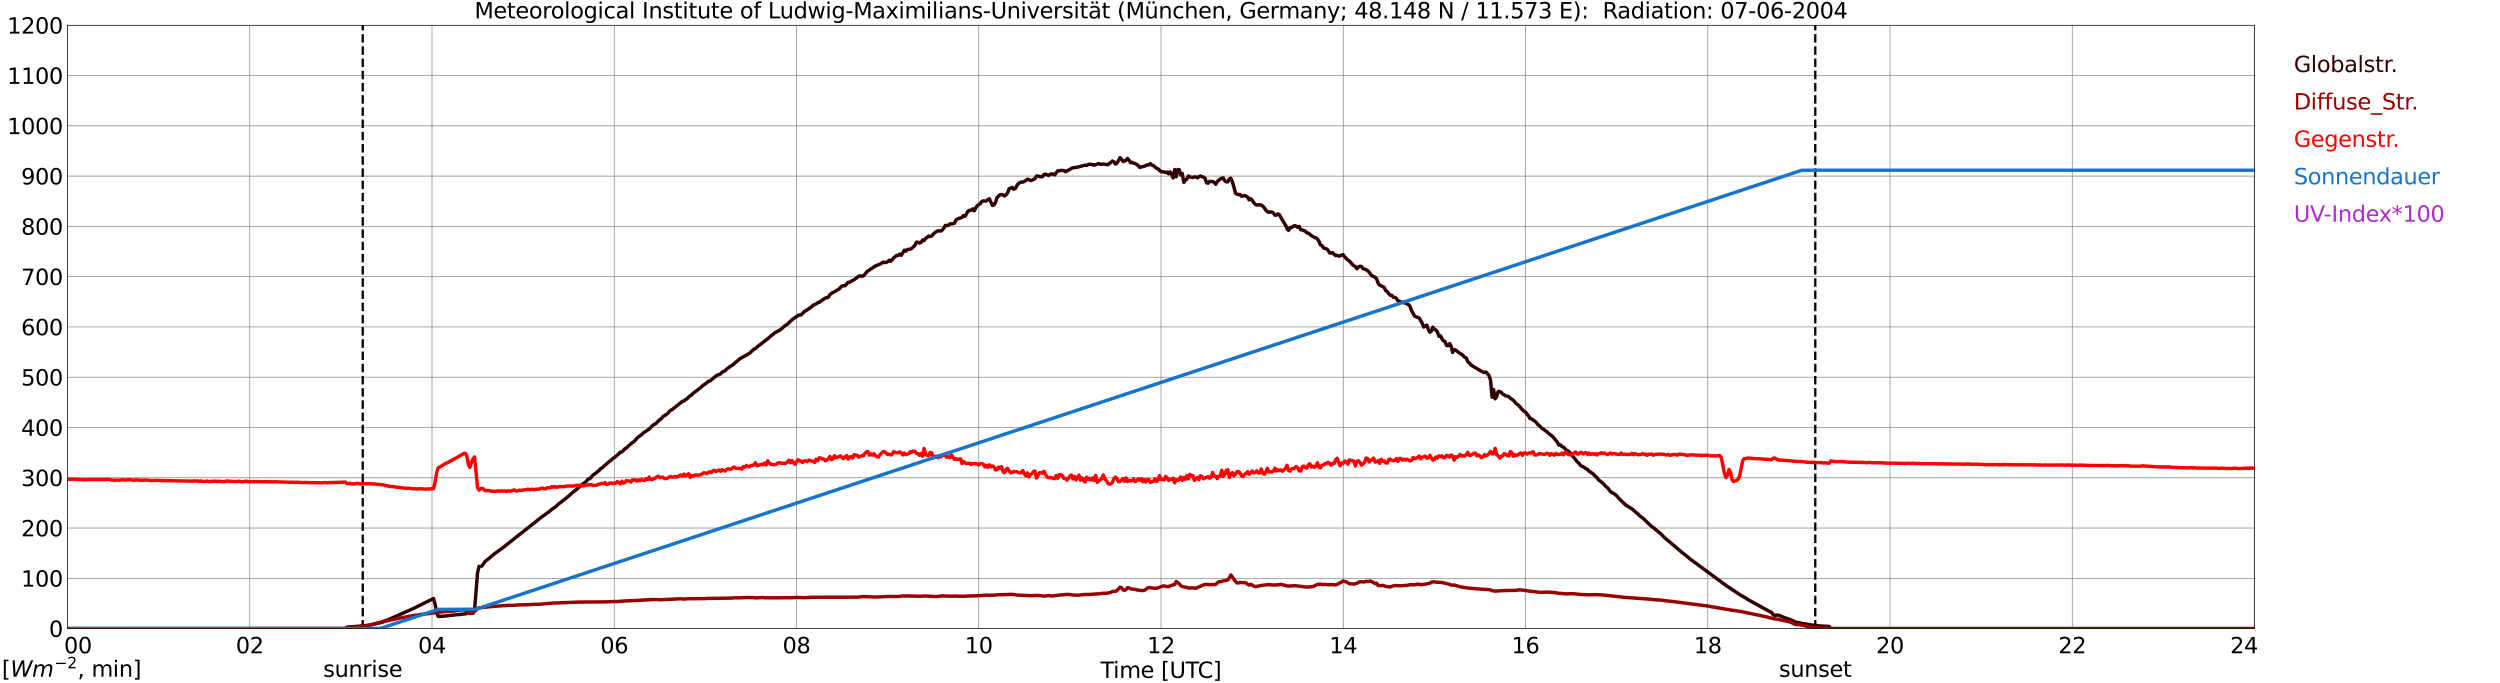 <?xml version="1.0" encoding="utf-8" standalone="no"?>
<!DOCTYPE svg PUBLIC "-//W3C//DTD SVG 1.1//EN"
  "http://www.w3.org/Graphics/SVG/1.1/DTD/svg11.dtd">
<svg xmlns:xlink="http://www.w3.org/1999/xlink" width="1085.4pt" height="296.64pt" viewBox="0 0 1085.4 296.64" xmlns="http://www.w3.org/2000/svg" version="1.1">
 <defs>
  <style type="text/css">*{stroke-linejoin: round; stroke-linecap: butt}</style>
 </defs>
 <g id="figure_1">
  <g id="patch_1">
   <path d="M 0 296.64 
L 1085.4 296.64 
L 1085.4 0 
L 0 0 
z
" style="fill: #ffffff"/>
  </g>
  <g id="axes_1">
   <g id="patch_2">
    <path d="M 29.306 272.909 
L 978.814 272.909 
L 978.814 10.976 
L 29.306 10.976 
z
" style="fill: #ffffff"/>
   </g>
   <g id="patch_3">
    <path d="M 978.814 272.909 
L 978.814 272.909 
L 978.814 10.976 
L 978.814 10.976 
z
" clip-path="url(#pe9f2d641d8)" style="fill: #d3d3d3; opacity: 0.25; stroke: #d3d3d3; stroke-linejoin: miter"/>
   </g>
   <g id="matplotlib.axis_1">
    <g id="xtick_1">
     <g id="line2d_1">
      <path d="M 29.306 272.909 
L 29.306 10.976 
" clip-path="url(#pe9f2d641d8)" style="fill: none; stroke: #808080; stroke-width: 0.3; stroke-linecap: square"/>
     </g>
     <g id="line2d_2"/>
     <g id="text_1">
      <!--    00 -->
      <g transform="translate(18.733 283.627) scale(0.095 -0.095)">
       <defs>
        <path id="DejaVuSans-20" transform="scale(0.016)"/>
        <path id="DejaVuSans-30" d="M 2034 4250 
Q 1547 4250 1301 3770 
Q 1056 3291 1056 2328 
Q 1056 1369 1301 889 
Q 1547 409 2034 409 
Q 2525 409 2770 889 
Q 3016 1369 3016 2328 
Q 3016 3291 2770 3770 
Q 2525 4250 2034 4250 
z
M 2034 4750 
Q 2819 4750 3233 4129 
Q 3647 3509 3647 2328 
Q 3647 1150 3233 529 
Q 2819 -91 2034 -91 
Q 1250 -91 836 529 
Q 422 1150 422 2328 
Q 422 3509 836 4129 
Q 1250 4750 2034 4750 
z
" transform="scale(0.016)"/>
       </defs>
       <use xlink:href="#DejaVuSans-20"/>
       <use xlink:href="#DejaVuSans-20" transform="translate(31.787 0)"/>
       <use xlink:href="#DejaVuSans-20" transform="translate(63.574 0)"/>
       <use xlink:href="#DejaVuSans-30" transform="translate(95.361 0)"/>
       <use xlink:href="#DejaVuSans-30" transform="translate(158.984 0)"/>
      </g>
     </g>
    </g>
    <g id="xtick_2">
     <g id="line2d_3">
      <path d="M 108.431 272.909 
L 108.431 10.976 
" clip-path="url(#pe9f2d641d8)" style="fill: none; stroke: #808080; stroke-width: 0.3; stroke-linecap: square"/>
     </g>
     <g id="line2d_4"/>
     <g id="text_2">
      <!-- 02 -->
      <g transform="translate(102.387 283.627) scale(0.095 -0.095)">
       <defs>
        <path id="DejaVuSans-32" d="M 1228 531 
L 3431 531 
L 3431 0 
L 469 0 
L 469 531 
Q 828 903 1448 1529 
Q 2069 2156 2228 2338 
Q 2531 2678 2651 2914 
Q 2772 3150 2772 3378 
Q 2772 3750 2511 3984 
Q 2250 4219 1831 4219 
Q 1534 4219 1204 4116 
Q 875 4013 500 3803 
L 500 4441 
Q 881 4594 1212 4672 
Q 1544 4750 1819 4750 
Q 2544 4750 2975 4387 
Q 3406 4025 3406 3419 
Q 3406 3131 3298 2873 
Q 3191 2616 2906 2266 
Q 2828 2175 2409 1742 
Q 1991 1309 1228 531 
z
" transform="scale(0.016)"/>
       </defs>
       <use xlink:href="#DejaVuSans-30"/>
       <use xlink:href="#DejaVuSans-32" transform="translate(63.623 0)"/>
      </g>
     </g>
    </g>
    <g id="xtick_3">
     <g id="line2d_5">
      <path d="M 187.557 272.909 
L 187.557 10.976 
" clip-path="url(#pe9f2d641d8)" style="fill: none; stroke: #808080; stroke-width: 0.3; stroke-linecap: square"/>
     </g>
     <g id="line2d_6"/>
     <g id="text_3">
      <!-- 04 -->
      <g transform="translate(181.513 283.627) scale(0.095 -0.095)">
       <defs>
        <path id="DejaVuSans-34" d="M 2419 4116 
L 825 1625 
L 2419 1625 
L 2419 4116 
z
M 2253 4666 
L 3047 4666 
L 3047 1625 
L 3713 1625 
L 3713 1100 
L 3047 1100 
L 3047 0 
L 2419 0 
L 2419 1100 
L 313 1100 
L 313 1709 
L 2253 4666 
z
" transform="scale(0.016)"/>
       </defs>
       <use xlink:href="#DejaVuSans-30"/>
       <use xlink:href="#DejaVuSans-34" transform="translate(63.623 0)"/>
      </g>
     </g>
    </g>
    <g id="xtick_4">
     <g id="line2d_7">
      <path d="M 266.683 272.909 
L 266.683 10.976 
" clip-path="url(#pe9f2d641d8)" style="fill: none; stroke: #808080; stroke-width: 0.3; stroke-linecap: square"/>
     </g>
     <g id="line2d_8"/>
     <g id="text_4">
      <!-- 06 -->
      <g transform="translate(260.638 283.627) scale(0.095 -0.095)">
       <defs>
        <path id="DejaVuSans-36" d="M 2113 2584 
Q 1688 2584 1439 2293 
Q 1191 2003 1191 1497 
Q 1191 994 1439 701 
Q 1688 409 2113 409 
Q 2538 409 2786 701 
Q 3034 994 3034 1497 
Q 3034 2003 2786 2293 
Q 2538 2584 2113 2584 
z
M 3366 4563 
L 3366 3988 
Q 3128 4100 2886 4159 
Q 2644 4219 2406 4219 
Q 1781 4219 1451 3797 
Q 1122 3375 1075 2522 
Q 1259 2794 1537 2939 
Q 1816 3084 2150 3084 
Q 2853 3084 3261 2657 
Q 3669 2231 3669 1497 
Q 3669 778 3244 343 
Q 2819 -91 2113 -91 
Q 1303 -91 875 529 
Q 447 1150 447 2328 
Q 447 3434 972 4092 
Q 1497 4750 2381 4750 
Q 2619 4750 2861 4703 
Q 3103 4656 3366 4563 
z
" transform="scale(0.016)"/>
       </defs>
       <use xlink:href="#DejaVuSans-30"/>
       <use xlink:href="#DejaVuSans-36" transform="translate(63.623 0)"/>
      </g>
     </g>
    </g>
    <g id="xtick_5">
     <g id="line2d_9">
      <path d="M 345.808 272.909 
L 345.808 10.976 
" clip-path="url(#pe9f2d641d8)" style="fill: none; stroke: #808080; stroke-width: 0.3; stroke-linecap: square"/>
     </g>
     <g id="line2d_10"/>
     <g id="text_5">
      <!-- 08 -->
      <g transform="translate(339.764 283.627) scale(0.095 -0.095)">
       <defs>
        <path id="DejaVuSans-38" d="M 2034 2216 
Q 1584 2216 1326 1975 
Q 1069 1734 1069 1313 
Q 1069 891 1326 650 
Q 1584 409 2034 409 
Q 2484 409 2743 651 
Q 3003 894 3003 1313 
Q 3003 1734 2745 1975 
Q 2488 2216 2034 2216 
z
M 1403 2484 
Q 997 2584 770 2862 
Q 544 3141 544 3541 
Q 544 4100 942 4425 
Q 1341 4750 2034 4750 
Q 2731 4750 3128 4425 
Q 3525 4100 3525 3541 
Q 3525 3141 3298 2862 
Q 3072 2584 2669 2484 
Q 3125 2378 3379 2068 
Q 3634 1759 3634 1313 
Q 3634 634 3220 271 
Q 2806 -91 2034 -91 
Q 1263 -91 848 271 
Q 434 634 434 1313 
Q 434 1759 690 2068 
Q 947 2378 1403 2484 
z
M 1172 3481 
Q 1172 3119 1398 2916 
Q 1625 2713 2034 2713 
Q 2441 2713 2670 2916 
Q 2900 3119 2900 3481 
Q 2900 3844 2670 4047 
Q 2441 4250 2034 4250 
Q 1625 4250 1398 4047 
Q 1172 3844 1172 3481 
z
" transform="scale(0.016)"/>
       </defs>
       <use xlink:href="#DejaVuSans-30"/>
       <use xlink:href="#DejaVuSans-38" transform="translate(63.623 0)"/>
      </g>
     </g>
    </g>
    <g id="xtick_6">
     <g id="line2d_11">
      <path d="M 424.934 272.909 
L 424.934 10.976 
" clip-path="url(#pe9f2d641d8)" style="fill: none; stroke: #808080; stroke-width: 0.3; stroke-linecap: square"/>
     </g>
     <g id="line2d_12"/>
     <g id="text_6">
      <!-- 10 -->
      <g transform="translate(418.89 283.627) scale(0.095 -0.095)">
       <defs>
        <path id="DejaVuSans-31" d="M 794 531 
L 1825 531 
L 1825 4091 
L 703 3866 
L 703 4441 
L 1819 4666 
L 2450 4666 
L 2450 531 
L 3481 531 
L 3481 0 
L 794 0 
L 794 531 
z
" transform="scale(0.016)"/>
       </defs>
       <use xlink:href="#DejaVuSans-31"/>
       <use xlink:href="#DejaVuSans-30" transform="translate(63.623 0)"/>
      </g>
     </g>
    </g>
    <g id="xtick_7">
     <g id="line2d_13">
      <path d="M 504.06 272.909 
L 504.06 10.976 
" clip-path="url(#pe9f2d641d8)" style="fill: none; stroke: #808080; stroke-width: 0.3; stroke-linecap: square"/>
     </g>
     <g id="line2d_14"/>
     <g id="text_7">
      <!-- 12 -->
      <g transform="translate(498.015 283.627) scale(0.095 -0.095)">
       <use xlink:href="#DejaVuSans-31"/>
       <use xlink:href="#DejaVuSans-32" transform="translate(63.623 0)"/>
      </g>
     </g>
    </g>
    <g id="xtick_8">
     <g id="line2d_15">
      <path d="M 583.185 272.909 
L 583.185 10.976 
" clip-path="url(#pe9f2d641d8)" style="fill: none; stroke: #808080; stroke-width: 0.3; stroke-linecap: square"/>
     </g>
     <g id="line2d_16"/>
     <g id="text_8">
      <!-- 14 -->
      <g transform="translate(577.141 283.627) scale(0.095 -0.095)">
       <use xlink:href="#DejaVuSans-31"/>
       <use xlink:href="#DejaVuSans-34" transform="translate(63.623 0)"/>
      </g>
     </g>
    </g>
    <g id="xtick_9">
     <g id="line2d_17">
      <path d="M 662.311 272.909 
L 662.311 10.976 
" clip-path="url(#pe9f2d641d8)" style="fill: none; stroke: #808080; stroke-width: 0.3; stroke-linecap: square"/>
     </g>
     <g id="line2d_18"/>
     <g id="text_9">
      <!-- 16 -->
      <g transform="translate(656.267 283.627) scale(0.095 -0.095)">
       <use xlink:href="#DejaVuSans-31"/>
       <use xlink:href="#DejaVuSans-36" transform="translate(63.623 0)"/>
      </g>
     </g>
    </g>
    <g id="xtick_10">
     <g id="line2d_19">
      <path d="M 741.437 272.909 
L 741.437 10.976 
" clip-path="url(#pe9f2d641d8)" style="fill: none; stroke: #808080; stroke-width: 0.3; stroke-linecap: square"/>
     </g>
     <g id="line2d_20"/>
     <g id="text_10">
      <!-- 18 -->
      <g transform="translate(735.392 283.627) scale(0.095 -0.095)">
       <use xlink:href="#DejaVuSans-31"/>
       <use xlink:href="#DejaVuSans-38" transform="translate(63.623 0)"/>
      </g>
     </g>
    </g>
    <g id="xtick_11">
     <g id="line2d_21">
      <path d="M 820.562 272.909 
L 820.562 10.976 
" clip-path="url(#pe9f2d641d8)" style="fill: none; stroke: #808080; stroke-width: 0.3; stroke-linecap: square"/>
     </g>
     <g id="line2d_22"/>
     <g id="text_11">
      <!-- 20 -->
      <g transform="translate(814.518 283.627) scale(0.095 -0.095)">
       <use xlink:href="#DejaVuSans-32"/>
       <use xlink:href="#DejaVuSans-30" transform="translate(63.623 0)"/>
      </g>
     </g>
    </g>
    <g id="xtick_12">
     <g id="line2d_23">
      <path d="M 899.688 272.909 
L 899.688 10.976 
" clip-path="url(#pe9f2d641d8)" style="fill: none; stroke: #808080; stroke-width: 0.3; stroke-linecap: square"/>
     </g>
     <g id="line2d_24"/>
     <g id="text_12">
      <!-- 22 -->
      <g transform="translate(893.644 283.627) scale(0.095 -0.095)">
       <use xlink:href="#DejaVuSans-32"/>
       <use xlink:href="#DejaVuSans-32" transform="translate(63.623 0)"/>
      </g>
     </g>
    </g>
    <g id="xtick_13">
     <g id="line2d_25">
      <path d="M 978.814 272.909 
L 978.814 10.976 
" clip-path="url(#pe9f2d641d8)" style="fill: none; stroke: #808080; stroke-width: 0.3; stroke-linecap: square"/>
     </g>
     <g id="line2d_26"/>
     <g id="text_13">
      <!-- 24    -->
      <g transform="translate(968.241 283.627) scale(0.095 -0.095)">
       <use xlink:href="#DejaVuSans-32"/>
       <use xlink:href="#DejaVuSans-34" transform="translate(63.623 0)"/>
       <use xlink:href="#DejaVuSans-20" transform="translate(127.246 0)"/>
       <use xlink:href="#DejaVuSans-20" transform="translate(159.033 0)"/>
       <use xlink:href="#DejaVuSans-20" transform="translate(190.82 0)"/>
      </g>
     </g>
    </g>
    <g id="text_14">
     <!-- Time [UTC] -->
     <g transform="translate(477.806 294.322) scale(0.095 -0.095)">
      <defs>
       <path id="DejaVuSans-54" d="M -19 4666 
L 3928 4666 
L 3928 4134 
L 2272 4134 
L 2272 0 
L 1638 0 
L 1638 4134 
L -19 4134 
L -19 4666 
z
" transform="scale(0.016)"/>
       <path id="DejaVuSans-69" d="M 603 3500 
L 1178 3500 
L 1178 0 
L 603 0 
L 603 3500 
z
M 603 4863 
L 1178 4863 
L 1178 4134 
L 603 4134 
L 603 4863 
z
" transform="scale(0.016)"/>
       <path id="DejaVuSans-6d" d="M 3328 2828 
Q 3544 3216 3844 3400 
Q 4144 3584 4550 3584 
Q 5097 3584 5394 3201 
Q 5691 2819 5691 2113 
L 5691 0 
L 5113 0 
L 5113 2094 
Q 5113 2597 4934 2840 
Q 4756 3084 4391 3084 
Q 3944 3084 3684 2787 
Q 3425 2491 3425 1978 
L 3425 0 
L 2847 0 
L 2847 2094 
Q 2847 2600 2669 2842 
Q 2491 3084 2119 3084 
Q 1678 3084 1418 2786 
Q 1159 2488 1159 1978 
L 1159 0 
L 581 0 
L 581 3500 
L 1159 3500 
L 1159 2956 
Q 1356 3278 1631 3431 
Q 1906 3584 2284 3584 
Q 2666 3584 2933 3390 
Q 3200 3197 3328 2828 
z
" transform="scale(0.016)"/>
       <path id="DejaVuSans-65" d="M 3597 1894 
L 3597 1613 
L 953 1613 
Q 991 1019 1311 708 
Q 1631 397 2203 397 
Q 2534 397 2845 478 
Q 3156 559 3463 722 
L 3463 178 
Q 3153 47 2828 -22 
Q 2503 -91 2169 -91 
Q 1331 -91 842 396 
Q 353 884 353 1716 
Q 353 2575 817 3079 
Q 1281 3584 2069 3584 
Q 2775 3584 3186 3129 
Q 3597 2675 3597 1894 
z
M 3022 2063 
Q 3016 2534 2758 2815 
Q 2500 3097 2075 3097 
Q 1594 3097 1305 2825 
Q 1016 2553 972 2059 
L 3022 2063 
z
" transform="scale(0.016)"/>
       <path id="DejaVuSans-5b" d="M 550 4863 
L 1875 4863 
L 1875 4416 
L 1125 4416 
L 1125 -397 
L 1875 -397 
L 1875 -844 
L 550 -844 
L 550 4863 
z
" transform="scale(0.016)"/>
       <path id="DejaVuSans-55" d="M 556 4666 
L 1191 4666 
L 1191 1831 
Q 1191 1081 1462 751 
Q 1734 422 2344 422 
Q 2950 422 3222 751 
Q 3494 1081 3494 1831 
L 3494 4666 
L 4128 4666 
L 4128 1753 
Q 4128 841 3676 375 
Q 3225 -91 2344 -91 
Q 1459 -91 1007 375 
Q 556 841 556 1753 
L 556 4666 
z
" transform="scale(0.016)"/>
       <path id="DejaVuSans-43" d="M 4122 4306 
L 4122 3641 
Q 3803 3938 3442 4084 
Q 3081 4231 2675 4231 
Q 1875 4231 1450 3742 
Q 1025 3253 1025 2328 
Q 1025 1406 1450 917 
Q 1875 428 2675 428 
Q 3081 428 3442 575 
Q 3803 722 4122 1019 
L 4122 359 
Q 3791 134 3420 21 
Q 3050 -91 2638 -91 
Q 1578 -91 968 557 
Q 359 1206 359 2328 
Q 359 3453 968 4101 
Q 1578 4750 2638 4750 
Q 3056 4750 3426 4639 
Q 3797 4528 4122 4306 
z
" transform="scale(0.016)"/>
       <path id="DejaVuSans-5d" d="M 1947 4863 
L 1947 -844 
L 622 -844 
L 622 -397 
L 1369 -397 
L 1369 4416 
L 622 4416 
L 622 4863 
L 1947 4863 
z
" transform="scale(0.016)"/>
      </defs>
      <use xlink:href="#DejaVuSans-54"/>
      <use xlink:href="#DejaVuSans-69" transform="translate(57.959 0)"/>
      <use xlink:href="#DejaVuSans-6d" transform="translate(85.742 0)"/>
      <use xlink:href="#DejaVuSans-65" transform="translate(183.154 0)"/>
      <use xlink:href="#DejaVuSans-20" transform="translate(244.678 0)"/>
      <use xlink:href="#DejaVuSans-5b" transform="translate(276.465 0)"/>
      <use xlink:href="#DejaVuSans-55" transform="translate(315.479 0)"/>
      <use xlink:href="#DejaVuSans-54" transform="translate(388.672 0)"/>
      <use xlink:href="#DejaVuSans-43" transform="translate(443.881 0)"/>
      <use xlink:href="#DejaVuSans-5d" transform="translate(513.705 0)"/>
     </g>
    </g>
   </g>
   <g id="matplotlib.axis_2">
    <g id="ytick_1">
     <g id="line2d_27">
      <path d="M 29.306 272.909 
L 978.814 272.909 
" clip-path="url(#pe9f2d641d8)" style="fill: none; stroke: #808080; stroke-width: 0.3; stroke-linecap: square"/>
     </g>
     <g id="line2d_28"/>
     <g id="text_15">
      <!-- 0 -->
      <g transform="translate(21.261 276.518) scale(0.095 -0.095)">
       <use xlink:href="#DejaVuSans-30"/>
      </g>
     </g>
    </g>
    <g id="ytick_2">
     <g id="line2d_29">
      <path d="M 29.306 251.081 
L 978.814 251.081 
" clip-path="url(#pe9f2d641d8)" style="fill: none; stroke: #808080; stroke-width: 0.3; stroke-linecap: square"/>
     </g>
     <g id="line2d_30"/>
     <g id="text_16">
      <!-- 100 -->
      <g transform="translate(9.173 254.69) scale(0.095 -0.095)">
       <use xlink:href="#DejaVuSans-31"/>
       <use xlink:href="#DejaVuSans-30" transform="translate(63.623 0)"/>
       <use xlink:href="#DejaVuSans-30" transform="translate(127.246 0)"/>
      </g>
     </g>
    </g>
    <g id="ytick_3">
     <g id="line2d_31">
      <path d="M 29.306 229.253 
L 978.814 229.253 
" clip-path="url(#pe9f2d641d8)" style="fill: none; stroke: #808080; stroke-width: 0.3; stroke-linecap: square"/>
     </g>
     <g id="line2d_32"/>
     <g id="text_17">
      <!-- 200 -->
      <g transform="translate(9.173 232.863) scale(0.095 -0.095)">
       <use xlink:href="#DejaVuSans-32"/>
       <use xlink:href="#DejaVuSans-30" transform="translate(63.623 0)"/>
       <use xlink:href="#DejaVuSans-30" transform="translate(127.246 0)"/>
      </g>
     </g>
    </g>
    <g id="ytick_4">
     <g id="line2d_33">
      <path d="M 29.306 207.426 
L 978.814 207.426 
" clip-path="url(#pe9f2d641d8)" style="fill: none; stroke: #808080; stroke-width: 0.3; stroke-linecap: square"/>
     </g>
     <g id="line2d_34"/>
     <g id="text_18">
      <!-- 300 -->
      <g transform="translate(9.173 211.035) scale(0.095 -0.095)">
       <defs>
        <path id="DejaVuSans-33" d="M 2597 2516 
Q 3050 2419 3304 2112 
Q 3559 1806 3559 1356 
Q 3559 666 3084 287 
Q 2609 -91 1734 -91 
Q 1441 -91 1130 -33 
Q 819 25 488 141 
L 488 750 
Q 750 597 1062 519 
Q 1375 441 1716 441 
Q 2309 441 2620 675 
Q 2931 909 2931 1356 
Q 2931 1769 2642 2001 
Q 2353 2234 1838 2234 
L 1294 2234 
L 1294 2753 
L 1863 2753 
Q 2328 2753 2575 2939 
Q 2822 3125 2822 3475 
Q 2822 3834 2567 4026 
Q 2313 4219 1838 4219 
Q 1578 4219 1281 4162 
Q 984 4106 628 3988 
L 628 4550 
Q 988 4650 1302 4700 
Q 1616 4750 1894 4750 
Q 2613 4750 3031 4423 
Q 3450 4097 3450 3541 
Q 3450 3153 3228 2886 
Q 3006 2619 2597 2516 
z
" transform="scale(0.016)"/>
       </defs>
       <use xlink:href="#DejaVuSans-33"/>
       <use xlink:href="#DejaVuSans-30" transform="translate(63.623 0)"/>
       <use xlink:href="#DejaVuSans-30" transform="translate(127.246 0)"/>
      </g>
     </g>
    </g>
    <g id="ytick_5">
     <g id="line2d_35">
      <path d="M 29.306 185.598 
L 978.814 185.598 
" clip-path="url(#pe9f2d641d8)" style="fill: none; stroke: #808080; stroke-width: 0.3; stroke-linecap: square"/>
     </g>
     <g id="line2d_36"/>
     <g id="text_19">
      <!-- 400 -->
      <g transform="translate(9.173 189.207) scale(0.095 -0.095)">
       <use xlink:href="#DejaVuSans-34"/>
       <use xlink:href="#DejaVuSans-30" transform="translate(63.623 0)"/>
       <use xlink:href="#DejaVuSans-30" transform="translate(127.246 0)"/>
      </g>
     </g>
    </g>
    <g id="ytick_6">
     <g id="line2d_37">
      <path d="M 29.306 163.77 
L 978.814 163.77 
" clip-path="url(#pe9f2d641d8)" style="fill: none; stroke: #808080; stroke-width: 0.3; stroke-linecap: square"/>
     </g>
     <g id="line2d_38"/>
     <g id="text_20">
      <!-- 500 -->
      <g transform="translate(9.173 167.379) scale(0.095 -0.095)">
       <defs>
        <path id="DejaVuSans-35" d="M 691 4666 
L 3169 4666 
L 3169 4134 
L 1269 4134 
L 1269 2991 
Q 1406 3038 1543 3061 
Q 1681 3084 1819 3084 
Q 2600 3084 3056 2656 
Q 3513 2228 3513 1497 
Q 3513 744 3044 326 
Q 2575 -91 1722 -91 
Q 1428 -91 1123 -41 
Q 819 9 494 109 
L 494 744 
Q 775 591 1075 516 
Q 1375 441 1709 441 
Q 2250 441 2565 725 
Q 2881 1009 2881 1497 
Q 2881 1984 2565 2268 
Q 2250 2553 1709 2553 
Q 1456 2553 1204 2497 
Q 953 2441 691 2322 
L 691 4666 
z
" transform="scale(0.016)"/>
       </defs>
       <use xlink:href="#DejaVuSans-35"/>
       <use xlink:href="#DejaVuSans-30" transform="translate(63.623 0)"/>
       <use xlink:href="#DejaVuSans-30" transform="translate(127.246 0)"/>
      </g>
     </g>
    </g>
    <g id="ytick_7">
     <g id="line2d_39">
      <path d="M 29.306 141.942 
L 978.814 141.942 
" clip-path="url(#pe9f2d641d8)" style="fill: none; stroke: #808080; stroke-width: 0.3; stroke-linecap: square"/>
     </g>
     <g id="line2d_40"/>
     <g id="text_21">
      <!-- 600 -->
      <g transform="translate(9.173 145.551) scale(0.095 -0.095)">
       <use xlink:href="#DejaVuSans-36"/>
       <use xlink:href="#DejaVuSans-30" transform="translate(63.623 0)"/>
       <use xlink:href="#DejaVuSans-30" transform="translate(127.246 0)"/>
      </g>
     </g>
    </g>
    <g id="ytick_8">
     <g id="line2d_41">
      <path d="M 29.306 120.114 
L 978.814 120.114 
" clip-path="url(#pe9f2d641d8)" style="fill: none; stroke: #808080; stroke-width: 0.3; stroke-linecap: square"/>
     </g>
     <g id="line2d_42"/>
     <g id="text_22">
      <!-- 700 -->
      <g transform="translate(9.173 123.724) scale(0.095 -0.095)">
       <defs>
        <path id="DejaVuSans-37" d="M 525 4666 
L 3525 4666 
L 3525 4397 
L 1831 0 
L 1172 0 
L 2766 4134 
L 525 4134 
L 525 4666 
z
" transform="scale(0.016)"/>
       </defs>
       <use xlink:href="#DejaVuSans-37"/>
       <use xlink:href="#DejaVuSans-30" transform="translate(63.623 0)"/>
       <use xlink:href="#DejaVuSans-30" transform="translate(127.246 0)"/>
      </g>
     </g>
    </g>
    <g id="ytick_9">
     <g id="line2d_43">
      <path d="M 29.306 98.287 
L 978.814 98.287 
" clip-path="url(#pe9f2d641d8)" style="fill: none; stroke: #808080; stroke-width: 0.3; stroke-linecap: square"/>
     </g>
     <g id="line2d_44"/>
     <g id="text_23">
      <!-- 800 -->
      <g transform="translate(9.173 101.896) scale(0.095 -0.095)">
       <use xlink:href="#DejaVuSans-38"/>
       <use xlink:href="#DejaVuSans-30" transform="translate(63.623 0)"/>
       <use xlink:href="#DejaVuSans-30" transform="translate(127.246 0)"/>
      </g>
     </g>
    </g>
    <g id="ytick_10">
     <g id="line2d_45">
      <path d="M 29.306 76.459 
L 978.814 76.459 
" clip-path="url(#pe9f2d641d8)" style="fill: none; stroke: #808080; stroke-width: 0.3; stroke-linecap: square"/>
     </g>
     <g id="line2d_46"/>
     <g id="text_24">
      <!-- 900 -->
      <g transform="translate(9.173 80.068) scale(0.095 -0.095)">
       <defs>
        <path id="DejaVuSans-39" d="M 703 97 
L 703 672 
Q 941 559 1184 500 
Q 1428 441 1663 441 
Q 2288 441 2617 861 
Q 2947 1281 2994 2138 
Q 2813 1869 2534 1725 
Q 2256 1581 1919 1581 
Q 1219 1581 811 2004 
Q 403 2428 403 3163 
Q 403 3881 828 4315 
Q 1253 4750 1959 4750 
Q 2769 4750 3195 4129 
Q 3622 3509 3622 2328 
Q 3622 1225 3098 567 
Q 2575 -91 1691 -91 
Q 1453 -91 1209 -44 
Q 966 3 703 97 
z
M 1959 2075 
Q 2384 2075 2632 2365 
Q 2881 2656 2881 3163 
Q 2881 3666 2632 3958 
Q 2384 4250 1959 4250 
Q 1534 4250 1286 3958 
Q 1038 3666 1038 3163 
Q 1038 2656 1286 2365 
Q 1534 2075 1959 2075 
z
" transform="scale(0.016)"/>
       </defs>
       <use xlink:href="#DejaVuSans-39"/>
       <use xlink:href="#DejaVuSans-30" transform="translate(63.623 0)"/>
       <use xlink:href="#DejaVuSans-30" transform="translate(127.246 0)"/>
      </g>
     </g>
    </g>
    <g id="ytick_11">
     <g id="line2d_47">
      <path d="M 29.306 54.631 
L 978.814 54.631 
" clip-path="url(#pe9f2d641d8)" style="fill: none; stroke: #808080; stroke-width: 0.3; stroke-linecap: square"/>
     </g>
     <g id="line2d_48"/>
     <g id="text_25">
      <!-- 1000 -->
      <g transform="translate(3.128 58.24) scale(0.095 -0.095)">
       <use xlink:href="#DejaVuSans-31"/>
       <use xlink:href="#DejaVuSans-30" transform="translate(63.623 0)"/>
       <use xlink:href="#DejaVuSans-30" transform="translate(127.246 0)"/>
       <use xlink:href="#DejaVuSans-30" transform="translate(190.869 0)"/>
      </g>
     </g>
    </g>
    <g id="ytick_12">
     <g id="line2d_49">
      <path d="M 29.306 32.803 
L 978.814 32.803 
" clip-path="url(#pe9f2d641d8)" style="fill: none; stroke: #808080; stroke-width: 0.3; stroke-linecap: square"/>
     </g>
     <g id="line2d_50"/>
     <g id="text_26">
      <!-- 1100 -->
      <g transform="translate(3.128 36.413) scale(0.095 -0.095)">
       <use xlink:href="#DejaVuSans-31"/>
       <use xlink:href="#DejaVuSans-31" transform="translate(63.623 0)"/>
       <use xlink:href="#DejaVuSans-30" transform="translate(127.246 0)"/>
       <use xlink:href="#DejaVuSans-30" transform="translate(190.869 0)"/>
      </g>
     </g>
    </g>
    <g id="ytick_13">
     <g id="line2d_51">
      <path d="M 29.306 10.976 
L 978.814 10.976 
" clip-path="url(#pe9f2d641d8)" style="fill: none; stroke: #808080; stroke-width: 0.3; stroke-linecap: square"/>
     </g>
     <g id="line2d_52"/>
     <g id="text_27">
      <!-- 1200 -->
      <g transform="translate(3.128 14.585) scale(0.095 -0.095)">
       <use xlink:href="#DejaVuSans-31"/>
       <use xlink:href="#DejaVuSans-32" transform="translate(63.623 0)"/>
       <use xlink:href="#DejaVuSans-30" transform="translate(127.246 0)"/>
       <use xlink:href="#DejaVuSans-30" transform="translate(190.869 0)"/>
      </g>
     </g>
    </g>
   </g>
   <g id="line2d_53">
    <path d="M 157.489 272.909 
L 157.489 10.976 
" clip-path="url(#pe9f2d641d8)" style="fill: none; stroke-dasharray: 3.7,1.6; stroke-dashoffset: 0; stroke: #000000"/>
   </g>
   <g id="line2d_54">
    <path d="M 788.121 272.909 
L 788.121 10.976 
" clip-path="url(#pe9f2d641d8)" style="fill: none; stroke-dasharray: 3.7,1.6; stroke-dashoffset: 0; stroke: #000000"/>
   </g>
   <g id="line2d_55">
    <path d="M 29.306 272.909 
L 149.972 272.909 
L 150.632 272.271 
L 157.226 271.78 
L 161.182 271.248 
L 165.798 270.102 
L 167.776 269.281 
L 168.435 269.076 
L 170.413 268.216 
L 178.985 264.409 
L 188.217 259.862 
L 188.876 262.237 
L 189.535 265.76 
L 190.195 267.602 
L 192.173 267.561 
L 198.767 266.825 
L 199.426 266.825 
L 200.745 266.62 
L 202.063 266.537 
L 203.382 265.965 
L 204.042 266.374 
L 205.36 266.251 
L 206.02 264.981 
L 207.339 248.601 
L 207.998 245.897 
L 208.657 245.938 
L 209.317 245.652 
L 210.635 243.727 
L 211.954 242.704 
L 214.592 240.492 
L 217.889 238.118 
L 223.823 233.449 
L 226.461 231.36 
L 235.033 224.56 
L 238.329 222.185 
L 240.308 220.59 
L 240.967 220.262 
L 242.286 218.992 
L 243.604 217.968 
L 246.242 215.921 
L 248.88 213.546 
L 249.539 213.136 
L 253.495 209.737 
L 254.155 209.41 
L 254.814 208.589 
L 255.473 208.017 
L 256.133 207.77 
L 257.451 206.256 
L 258.77 205.396 
L 259.43 204.741 
L 260.089 204.33 
L 260.748 203.47 
L 261.408 203.143 
L 262.067 202.488 
L 263.386 201.423 
L 264.045 200.768 
L 265.364 199.744 
L 266.023 199.089 
L 266.683 198.721 
L 268.661 197.042 
L 269.32 196.304 
L 269.98 196.263 
L 271.298 194.829 
L 271.958 194.501 
L 273.277 193.233 
L 274.595 192.126 
L 275.255 191.718 
L 276.573 190.243 
L 277.233 189.629 
L 278.552 188.728 
L 279.211 188.032 
L 281.849 186.27 
L 283.167 184.877 
L 283.827 184.345 
L 284.486 184.1 
L 286.464 182.175 
L 287.124 181.806 
L 287.783 180.905 
L 289.102 180.086 
L 289.761 179.595 
L 291.08 178.161 
L 291.739 177.875 
L 296.355 174.191 
L 297.014 174.108 
L 297.674 173.411 
L 298.333 173.125 
L 298.992 172.307 
L 300.311 171.364 
L 300.971 170.709 
L 304.267 168.251 
L 304.927 167.555 
L 306.905 166.162 
L 307.564 165.507 
L 308.224 165.427 
L 310.861 163.213 
L 311.521 162.805 
L 312.18 162.642 
L 312.839 162.353 
L 313.499 161.576 
L 314.818 160.963 
L 315.477 160.225 
L 317.455 158.791 
L 318.114 158.464 
L 319.433 157.276 
L 321.411 155.637 
L 325.368 153.426 
L 327.346 151.542 
L 328.005 151.378 
L 328.665 150.643 
L 333.28 147.12 
L 334.599 145.932 
L 336.577 144.376 
L 338.555 143.311 
L 339.215 142.861 
L 340.533 141.632 
L 341.852 140.772 
L 343.171 139.463 
L 344.49 138.314 
L 345.808 137.496 
L 346.468 137.005 
L 347.127 136.719 
L 347.787 136.758 
L 349.105 135.366 
L 350.424 134.547 
L 351.743 133.606 
L 352.402 133.154 
L 353.062 132.5 
L 354.38 131.925 
L 355.04 131.395 
L 355.699 131.231 
L 358.337 129.387 
L 358.996 129.265 
L 359.655 128.979 
L 360.315 127.872 
L 361.634 126.971 
L 362.952 126.316 
L 363.612 125.783 
L 364.271 125.539 
L 364.93 124.759 
L 365.59 124.185 
L 366.249 124.063 
L 366.909 124.063 
L 368.227 122.548 
L 368.887 122.59 
L 369.546 122.099 
L 370.865 121.402 
L 372.843 119.927 
L 373.502 119.763 
L 374.162 119.968 
L 374.821 119.805 
L 375.481 119.108 
L 376.14 118.248 
L 376.799 117.635 
L 380.096 115.463 
L 382.074 114.686 
L 383.393 113.826 
L 384.053 113.99 
L 384.712 113.948 
L 385.371 113.662 
L 386.031 112.966 
L 386.69 113.416 
L 387.349 112.802 
L 388.009 111.942 
L 389.328 110.877 
L 389.987 110.918 
L 390.646 110.303 
L 391.306 110.835 
L 392.624 108.624 
L 393.284 109.035 
L 393.943 108.338 
L 395.262 108.133 
L 395.921 107.764 
L 397.24 106.455 
L 397.899 105.143 
L 398.559 105.143 
L 399.218 105.512 
L 399.878 105.267 
L 400.537 104.202 
L 401.196 104.488 
L 401.856 103.506 
L 402.515 103.095 
L 403.175 102.482 
L 403.834 102.646 
L 404.493 102.523 
L 405.153 101.663 
L 406.471 100.557 
L 407.131 100.271 
L 407.79 100.229 
L 408.45 100.31 
L 409.109 99.861 
L 409.768 99.083 
L 410.428 97.855 
L 411.087 97.935 
L 411.746 97.855 
L 412.406 97.2 
L 413.065 97.2 
L 414.384 96.953 
L 415.043 95.519 
L 415.703 95.069 
L 416.362 94.783 
L 417.022 94.659 
L 417.681 94.332 
L 418.34 93.594 
L 419 93.882 
L 420.318 91.629 
L 420.978 91.302 
L 421.637 91.343 
L 422.297 90.686 
L 422.956 91.546 
L 423.615 90.278 
L 424.275 89.294 
L 425.593 88.436 
L 426.253 87.493 
L 426.912 87.207 
L 427.572 87.329 
L 428.231 87.207 
L 428.89 86.633 
L 429.55 86.305 
L 430.869 89.213 
L 431.528 89.008 
L 432.187 87.943 
L 432.847 85.814 
L 434.165 84.544 
L 434.825 84.463 
L 435.484 84.666 
L 436.144 85.077 
L 436.803 84.544 
L 437.462 83.767 
L 438.122 81.922 
L 438.781 81.759 
L 439.44 81.351 
L 440.1 82.128 
L 440.759 81.883 
L 441.419 80.696 
L 442.078 79.794 
L 442.737 79.303 
L 443.397 79.015 
L 444.056 79.098 
L 445.375 78.402 
L 446.034 77.786 
L 446.694 77.952 
L 447.353 78.402 
L 448.012 78.279 
L 448.672 77.869 
L 449.331 77.622 
L 449.991 76.435 
L 450.65 76.396 
L 451.969 76.804 
L 452.628 76.682 
L 453.287 75.739 
L 453.947 75.616 
L 455.266 76.19 
L 455.925 75.699 
L 456.584 75.494 
L 457.244 75.616 
L 457.903 75.902 
L 459.222 74.182 
L 459.881 74.143 
L 460.541 73.979 
L 461.859 74.019 
L 462.519 74.551 
L 463.838 73.896 
L 464.497 73.569 
L 465.156 73.078 
L 465.816 72.873 
L 467.794 72.587 
L 471.091 71.685 
L 471.75 71.849 
L 472.409 71.48 
L 473.069 71.275 
L 474.388 71.48 
L 475.047 71.727 
L 477.025 71.03 
L 477.685 71.316 
L 479.003 71.236 
L 480.981 71.522 
L 481.641 70.947 
L 482.3 70.539 
L 482.96 69.882 
L 483.619 70.251 
L 484.278 71.236 
L 484.938 70.825 
L 486.256 68.45 
L 486.916 69.105 
L 487.575 70.129 
L 488.235 69.924 
L 488.894 69.555 
L 489.553 68.819 
L 490.213 69.596 
L 490.872 70.662 
L 491.532 70.456 
L 492.191 70.906 
L 492.85 70.989 
L 494.169 71.849 
L 494.828 72.667 
L 496.807 72.176 
L 498.125 71.602 
L 498.785 71.602 
L 499.444 71.072 
L 500.103 71.685 
L 500.763 71.89 
L 502.082 73.036 
L 502.741 73.283 
L 504.06 74.551 
L 505.379 74.634 
L 506.038 74.92 
L 506.697 74.676 
L 507.357 75.453 
L 508.016 74.634 
L 508.675 75.739 
L 509.335 77.256 
L 509.994 73.61 
L 510.654 76.723 
L 511.313 73.61 
L 511.972 73.652 
L 512.632 75.944 
L 513.291 75.33 
L 513.95 79.179 
L 514.61 78.319 
L 515.269 77.747 
L 515.929 76.396 
L 516.588 76.804 
L 517.907 77.05 
L 518.566 76.804 
L 519.226 76.845 
L 519.885 77.214 
L 520.544 76.64 
L 521.204 76.396 
L 521.863 76.762 
L 522.522 76.887 
L 523.182 77.378 
L 523.841 79.342 
L 524.501 79.548 
L 525.16 78.771 
L 526.479 78.812 
L 527.138 79.139 
L 527.797 79.999 
L 528.457 78.934 
L 529.116 78.238 
L 529.776 77.747 
L 530.435 77.419 
L 531.094 77.256 
L 531.754 78.524 
L 532.413 78.976 
L 533.073 78.934 
L 533.732 77.705 
L 534.391 77.378 
L 535.051 78.976 
L 535.71 81.187 
L 536.369 83.848 
L 537.029 84.258 
L 537.688 84.463 
L 538.348 84.463 
L 539.007 85.16 
L 539.666 85.118 
L 540.326 84.871 
L 541.644 85.526 
L 542.304 86.755 
L 542.963 86.223 
L 543.623 86.919 
L 544.282 87.943 
L 544.941 88.639 
L 545.601 89.049 
L 546.919 88.886 
L 547.579 89.049 
L 548.238 89.499 
L 548.898 90.195 
L 549.557 91.219 
L 550.216 91.874 
L 550.876 92.162 
L 551.535 91.957 
L 552.195 92.079 
L 552.854 92.406 
L 553.513 93.43 
L 554.173 93.391 
L 554.832 92.858 
L 555.491 93.266 
L 556.81 95.643 
L 558.129 97.73 
L 558.788 99.328 
L 559.448 100.024 
L 560.107 98.795 
L 560.766 98.795 
L 562.085 97.935 
L 562.745 98.223 
L 563.404 98.715 
L 564.063 98.304 
L 564.723 99.738 
L 565.382 99.819 
L 566.701 100.352 
L 567.36 101.089 
L 568.02 101.253 
L 568.679 101.663 
L 569.338 102.358 
L 569.998 102.646 
L 570.657 103.137 
L 571.317 103.218 
L 571.976 103.792 
L 572.635 104.774 
L 573.295 106.33 
L 573.954 106.618 
L 574.613 107.642 
L 575.932 108.05 
L 576.592 108.666 
L 577.251 109.77 
L 577.91 109.895 
L 578.57 109.69 
L 579.229 110.427 
L 579.889 110.958 
L 580.548 110.835 
L 581.207 111.204 
L 581.867 111.124 
L 582.526 110.713 
L 583.185 110.591 
L 583.845 111.573 
L 585.164 112.841 
L 586.482 113.948 
L 587.142 114.85 
L 587.801 115.382 
L 588.46 115.71 
L 589.12 116.692 
L 589.779 115.873 
L 590.439 115.627 
L 591.098 115.668 
L 591.757 116.692 
L 592.417 116.775 
L 593.736 117.471 
L 594.395 118.126 
L 595.054 119.108 
L 595.714 119.846 
L 596.373 120.01 
L 597.032 120.418 
L 597.692 121.114 
L 598.351 123.039 
L 599.011 123.777 
L 600.989 124.801 
L 601.648 126.235 
L 602.307 126.562 
L 602.967 127.586 
L 603.626 128.199 
L 604.286 128.199 
L 604.945 129.059 
L 605.604 129.142 
L 606.264 129.551 
L 606.923 130.616 
L 607.582 130.78 
L 608.242 131.271 
L 608.901 131.19 
L 610.22 131.64 
L 611.539 132.255 
L 612.198 133.032 
L 612.858 134.874 
L 614.176 137.291 
L 615.495 137.823 
L 616.154 138.07 
L 617.473 140.362 
L 618.133 142.001 
L 619.451 141.183 
L 620.111 142.983 
L 620.77 144.254 
L 621.429 143.763 
L 622.089 142.043 
L 622.748 143.025 
L 623.408 143.269 
L 624.067 144.09 
L 624.726 146.013 
L 625.386 145.769 
L 626.045 147.078 
L 626.705 148.021 
L 627.364 148.266 
L 628.023 149.946 
L 628.683 150.069 
L 629.342 149.167 
L 630.001 150.232 
L 630.661 153.018 
L 631.32 151.747 
L 631.98 151.994 
L 633.298 153.018 
L 633.958 153.55 
L 634.617 153.795 
L 635.936 155.107 
L 636.595 155.434 
L 637.255 156.99 
L 637.914 157.604 
L 638.573 158.383 
L 639.892 159.243 
L 643.189 161.207 
L 644.508 161.74 
L 645.167 161.535 
L 646.486 163.05 
L 647.145 165.139 
L 647.805 172.429 
L 648.464 169.153 
L 649.123 173.125 
L 649.783 172.182 
L 650.442 169.971 
L 651.102 169.93 
L 651.761 170.34 
L 652.42 171.078 
L 653.08 171.405 
L 653.739 171.896 
L 654.399 171.977 
L 655.058 172.224 
L 655.717 172.879 
L 657.036 173.78 
L 658.355 175.337 
L 659.014 175.705 
L 659.674 176.277 
L 660.333 177.22 
L 661.652 178.53 
L 662.311 178.94 
L 663.63 180.577 
L 664.289 181.726 
L 664.949 181.848 
L 666.927 183.321 
L 667.586 184.264 
L 668.246 184.714 
L 669.564 186.065 
L 670.224 186.394 
L 670.883 186.966 
L 671.542 187.335 
L 672.202 188.073 
L 674.18 189.588 
L 675.499 191.225 
L 676.158 191.963 
L 676.817 193.233 
L 677.477 193.192 
L 678.136 193.888 
L 678.796 194.135 
L 680.114 195.444 
L 680.774 195.772 
L 681.433 196.346 
L 684.071 199.581 
L 684.73 200.482 
L 685.389 200.973 
L 686.049 201.914 
L 686.708 202.405 
L 687.368 202.652 
L 688.686 203.553 
L 689.346 203.961 
L 690.005 204.699 
L 690.664 205.027 
L 691.983 206.05 
L 692.643 206.788 
L 693.302 207.279 
L 693.961 208.262 
L 695.28 209.285 
L 696.599 210.514 
L 697.258 211.293 
L 697.918 211.743 
L 699.236 213.463 
L 701.215 214.651 
L 701.874 215.266 
L 703.193 216.739 
L 705.83 219.278 
L 708.468 220.876 
L 710.446 222.596 
L 711.105 223.087 
L 711.765 223.866 
L 712.424 224.397 
L 713.083 224.765 
L 716.38 227.92 
L 717.04 228.533 
L 717.699 228.943 
L 719.018 230.089 
L 720.996 231.687 
L 722.315 233.038 
L 722.974 233.693 
L 724.293 234.8 
L 728.249 238.118 
L 730.227 239.838 
L 732.205 241.352 
L 733.524 242.498 
L 749.349 254.17 
L 755.284 258.142 
L 757.921 259.657 
L 759.24 260.517 
L 768.471 265.596 
L 769.131 265.841 
L 769.79 266.825 
L 770.449 267.192 
L 771.109 267.07 
L 771.768 267.07 
L 772.428 267.192 
L 775.065 268.257 
L 777.703 269.159 
L 779.681 270.141 
L 781.659 270.468 
L 782.318 270.674 
L 783.637 270.837 
L 786.934 271.411 
L 788.912 271.617 
L 790.89 271.822 
L 792.868 271.903 
L 794.187 271.985 
L 794.847 272.909 
L 978.154 272.909 
L 978.154 272.909 
" clip-path="url(#pe9f2d641d8)" style="fill: none; stroke: #330000; stroke-width: 1.5; stroke-linecap: square"/>
   </g>
   <g id="line2d_56">
    <path d="M 29.306 272.909 
L 149.972 272.909 
L 150.632 272.481 
L 152.61 272.398 
L 154.588 272.186 
L 159.204 271.641 
L 159.863 271.684 
L 161.841 271.095 
L 163.16 270.761 
L 165.798 270.172 
L 167.116 269.711 
L 171.073 268.912 
L 172.391 268.578 
L 179.645 267.234 
L 180.963 267.066 
L 182.941 266.729 
L 183.601 266.729 
L 184.92 266.478 
L 185.579 266.478 
L 187.557 266.184 
L 194.151 265.387 
L 196.788 265.304 
L 200.745 264.758 
L 202.063 264.924 
L 203.382 266.352 
L 204.042 266.269 
L 205.36 265.387 
L 206.02 265.387 
L 206.679 264.968 
L 207.339 264.169 
L 207.998 263.918 
L 212.614 263.414 
L 217.889 262.995 
L 218.548 262.91 
L 219.207 262.953 
L 220.526 262.827 
L 223.164 262.785 
L 224.482 262.658 
L 227.779 262.576 
L 231.736 262.407 
L 234.373 262.322 
L 238.989 261.945 
L 240.308 261.818 
L 242.945 261.735 
L 246.901 261.567 
L 248.88 261.484 
L 251.517 261.399 
L 262.067 261.316 
L 264.045 261.272 
L 265.364 261.231 
L 266.683 261.148 
L 268.002 261.189 
L 269.32 261.021 
L 269.98 261.063 
L 270.639 260.938 
L 272.617 260.853 
L 276.573 260.685 
L 277.892 260.602 
L 283.167 260.308 
L 284.486 260.308 
L 285.805 260.308 
L 286.464 260.434 
L 287.783 260.349 
L 295.036 259.971 
L 296.355 260.013 
L 297.014 260.14 
L 297.674 259.971 
L 306.246 259.889 
L 307.564 259.762 
L 308.224 259.847 
L 308.883 259.762 
L 310.202 259.762 
L 311.521 259.762 
L 317.455 259.679 
L 319.433 259.511 
L 320.093 259.594 
L 324.049 259.426 
L 327.346 259.467 
L 328.005 259.594 
L 331.302 259.426 
L 331.961 259.552 
L 343.83 259.511 
L 345.149 259.426 
L 346.468 259.384 
L 349.105 259.511 
L 353.062 259.301 
L 354.38 259.301 
L 372.184 259.258 
L 374.821 259.007 
L 376.799 259.09 
L 380.096 259.216 
L 382.074 259.133 
L 386.031 258.965 
L 388.009 259.007 
L 390.646 258.922 
L 391.965 258.712 
L 392.624 258.797 
L 393.943 258.712 
L 395.262 258.797 
L 396.581 258.797 
L 399.218 258.88 
L 401.856 258.756 
L 406.471 259.007 
L 409.109 258.712 
L 412.406 258.839 
L 414.384 258.797 
L 416.362 258.839 
L 417.022 258.922 
L 417.681 258.839 
L 418.34 258.922 
L 419.659 258.797 
L 422.297 258.712 
L 424.934 258.629 
L 426.253 258.544 
L 428.231 258.376 
L 429.55 258.461 
L 430.209 258.376 
L 430.869 258.461 
L 431.528 258.334 
L 432.187 258.376 
L 432.847 258.251 
L 436.144 258.166 
L 439.44 258.042 
L 441.419 258.334 
L 447.353 258.629 
L 450.65 258.502 
L 453.287 258.797 
L 454.606 258.671 
L 455.266 258.544 
L 456.584 258.756 
L 460.541 258.293 
L 461.859 258.251 
L 462.519 258.083 
L 463.838 258.083 
L 466.475 258.376 
L 468.453 258.42 
L 469.113 258.251 
L 469.772 258.251 
L 470.431 258.125 
L 471.091 258.166 
L 471.75 258.042 
L 472.409 258.125 
L 477.685 257.747 
L 478.344 257.621 
L 480.322 257.538 
L 480.981 257.496 
L 482.3 257.202 
L 482.96 256.824 
L 483.619 256.697 
L 484.278 256.824 
L 484.938 256.361 
L 486.256 254.936 
L 486.916 255.102 
L 487.575 256.11 
L 488.235 256.32 
L 488.894 255.901 
L 489.553 255.145 
L 490.213 255.27 
L 490.872 255.647 
L 492.191 255.815 
L 492.85 255.901 
L 493.51 256.11 
L 495.488 256.405 
L 496.807 256.32 
L 497.466 255.901 
L 498.125 255.313 
L 498.785 255.145 
L 500.103 255.228 
L 500.763 255.396 
L 502.082 255.396 
L 502.741 255.228 
L 504.06 254.724 
L 504.719 254.473 
L 505.379 254.39 
L 506.038 254.6 
L 507.357 254.683 
L 508.675 254.095 
L 509.994 253.759 
L 510.654 252.458 
L 511.972 253.465 
L 512.632 254.264 
L 513.291 254.641 
L 516.588 255.355 
L 517.247 255.228 
L 517.907 255.228 
L 519.226 255.396 
L 522.522 253.927 
L 523.182 253.759 
L 523.841 253.718 
L 524.501 253.801 
L 525.819 253.801 
L 527.138 253.801 
L 527.797 253.718 
L 529.116 252.585 
L 530.435 252.458 
L 531.094 252.164 
L 532.413 251.996 
L 533.073 251.786 
L 533.732 250.863 
L 534.391 249.603 
L 536.369 252.373 
L 537.029 253.087 
L 537.688 253.087 
L 538.348 252.877 
L 539.666 252.963 
L 540.326 252.919 
L 540.985 253.131 
L 541.644 253.676 
L 542.304 254.01 
L 542.963 253.633 
L 544.282 254.39 
L 544.941 254.683 
L 546.919 254.346 
L 548.238 254.095 
L 549.557 253.969 
L 550.216 253.801 
L 553.513 254.01 
L 554.173 253.886 
L 554.832 253.927 
L 556.151 253.718 
L 558.129 254.178 
L 558.788 254.432 
L 560.107 254.432 
L 562.085 254.264 
L 567.36 254.892 
L 569.338 254.724 
L 569.998 254.683 
L 571.976 253.718 
L 573.295 253.633 
L 573.954 253.801 
L 575.273 253.718 
L 576.592 253.886 
L 577.91 253.801 
L 579.889 253.927 
L 580.548 253.718 
L 581.867 253.004 
L 583.185 252.207 
L 583.845 252.5 
L 584.504 252.585 
L 585.823 253.465 
L 587.142 253.465 
L 587.801 253.633 
L 588.46 253.34 
L 589.12 253.214 
L 590.439 252.541 
L 592.417 252.668 
L 593.076 252.332 
L 593.736 252.541 
L 595.054 252.249 
L 597.032 253.382 
L 597.692 253.214 
L 598.351 254.178 
L 599.67 254.305 
L 600.329 254.095 
L 601.648 254.6 
L 602.967 254.768 
L 603.626 254.809 
L 604.945 254.346 
L 605.604 254.222 
L 606.923 254.264 
L 608.242 254.346 
L 610.22 254.137 
L 610.879 254.178 
L 612.198 253.844 
L 614.176 253.886 
L 615.495 253.591 
L 616.814 253.844 
L 618.792 253.633 
L 620.77 253.214 
L 621.429 252.753 
L 622.748 252.585 
L 623.408 252.753 
L 625.386 252.836 
L 626.045 252.877 
L 627.364 253.214 
L 629.342 253.676 
L 630.001 254.01 
L 630.661 254.054 
L 631.32 253.969 
L 633.958 254.768 
L 636.595 255.187 
L 637.255 255.313 
L 638.573 255.396 
L 641.211 255.647 
L 647.145 256.069 
L 647.805 256.488 
L 648.464 256.488 
L 649.123 256.656 
L 651.102 256.488 
L 654.399 256.361 
L 657.695 256.32 
L 659.674 256.11 
L 660.992 256.193 
L 662.311 256.361 
L 664.289 256.697 
L 666.267 256.865 
L 668.246 257.16 
L 669.564 257.16 
L 670.883 257.075 
L 672.202 257.075 
L 672.861 257.075 
L 673.521 257.202 
L 674.839 257.243 
L 676.158 257.496 
L 678.796 257.747 
L 680.114 257.83 
L 682.752 257.747 
L 686.049 258.083 
L 690.005 258.251 
L 692.643 258.166 
L 694.621 258.251 
L 695.939 258.334 
L 698.577 258.588 
L 705.171 259.343 
L 715.721 260.098 
L 718.358 260.393 
L 720.337 260.476 
L 721.655 260.602 
L 722.974 260.812 
L 725.612 261.063 
L 742.096 263.204 
L 742.756 263.414 
L 744.074 263.582 
L 749.349 264.505 
L 750.668 264.673 
L 751.327 264.841 
L 752.646 265.009 
L 755.943 265.514 
L 760.559 266.478 
L 762.537 266.897 
L 763.196 266.983 
L 764.515 267.319 
L 767.153 267.864 
L 768.471 268.283 
L 769.131 268.366 
L 769.79 268.578 
L 771.109 268.744 
L 776.384 269.835 
L 777.703 270.215 
L 779.021 270.927 
L 779.681 271.139 
L 781 271.139 
L 782.978 271.558 
L 784.296 271.894 
L 786.934 272.354 
L 788.912 272.564 
L 790.89 272.732 
L 791.55 272.691 
L 793.528 272.859 
L 795.506 272.909 
L 978.154 272.909 
L 978.154 272.909 
" clip-path="url(#pe9f2d641d8)" style="fill: none; stroke: #990000; stroke-width: 1.5; stroke-linecap: square"/>
   </g>
   <g id="line2d_57">
    <path d="M 29.306 208.039 
L 29.965 208.159 
L 30.625 207.997 
L 31.943 208.054 
L 35.24 208.216 
L 35.9 208.165 
L 36.559 208.336 
L 37.878 208.216 
L 44.472 208.189 
L 45.79 208.279 
L 46.45 208.048 
L 47.768 208.296 
L 49.747 208.506 
L 50.406 208.384 
L 51.725 208.484 
L 53.043 208.362 
L 53.703 208.314 
L 54.362 208.423 
L 56.34 208.231 
L 57.659 208.436 
L 58.319 208.497 
L 58.978 208.327 
L 60.297 208.427 
L 60.956 208.574 
L 61.615 208.454 
L 62.934 208.473 
L 63.594 208.377 
L 65.572 208.676 
L 68.209 208.561 
L 69.528 208.628 
L 82.716 208.868 
L 83.375 208.943 
L 84.034 208.757 
L 84.694 208.844 
L 86.013 208.818 
L 86.672 209.015 
L 87.331 208.781 
L 87.991 209.047 
L 89.969 208.899 
L 90.628 209.095 
L 91.288 208.982 
L 91.947 209.021 
L 92.606 208.908 
L 95.244 208.982 
L 95.903 208.975 
L 97.222 209.13 
L 98.541 208.801 
L 100.519 208.98 
L 102.497 209.069 
L 103.816 208.899 
L 104.475 209.111 
L 105.135 209.174 
L 107.113 208.903 
L 107.772 209.141 
L 112.388 209.098 
L 113.707 209.161 
L 115.685 209.135 
L 118.322 209.202 
L 120.3 209.172 
L 120.96 209.25 
L 122.278 209.257 
L 125.575 209.386 
L 126.894 209.349 
L 128.213 209.436 
L 128.872 209.355 
L 129.532 209.447 
L 130.191 209.405 
L 131.51 209.545 
L 132.169 209.458 
L 134.147 209.53 
L 140.082 209.617 
L 140.741 209.488 
L 142.06 209.63 
L 142.719 209.525 
L 145.357 209.473 
L 149.972 209.292 
L 150.632 209.995 
L 151.291 209.992 
L 151.951 209.813 
L 152.61 210.113 
L 153.929 210.032 
L 155.247 209.848 
L 155.907 209.938 
L 156.566 210.141 
L 157.226 210.003 
L 159.863 210.034 
L 160.523 209.934 
L 161.182 210.128 
L 161.841 210.062 
L 166.457 210.527 
L 167.116 210.754 
L 168.435 210.94 
L 169.094 211.18 
L 171.073 211.304 
L 172.391 211.606 
L 173.051 211.568 
L 176.348 212.053 
L 177.007 211.905 
L 179.645 212.26 
L 180.304 212.169 
L 180.963 212.302 
L 181.623 212.204 
L 182.941 212.234 
L 184.26 212.337 
L 185.579 212.321 
L 188.217 212.127 
L 188.876 209.401 
L 189.535 205.522 
L 190.195 203.213 
L 193.492 201.213 
L 194.151 200.98 
L 196.129 199.88 
L 197.448 199.172 
L 201.404 196.883 
L 202.063 196.83 
L 202.723 198.166 
L 203.382 201.759 
L 204.042 202.912 
L 204.701 200.814 
L 205.36 199.262 
L 206.02 198.393 
L 207.339 211.643 
L 207.998 212.821 
L 208.657 212.199 
L 209.317 211.988 
L 209.976 212.37 
L 210.635 213.011 
L 211.954 212.994 
L 212.614 213.057 
L 213.273 213.269 
L 214.592 213.304 
L 215.251 213.363 
L 215.91 213.179 
L 217.229 213.221 
L 217.889 213.131 
L 218.548 213.26 
L 219.207 213.127 
L 219.867 213.363 
L 220.526 213.144 
L 221.845 213.206 
L 223.164 212.688 
L 223.823 213.064 
L 224.482 213.225 
L 225.142 212.915 
L 227.12 212.815 
L 227.779 212.629 
L 228.439 212.629 
L 229.098 212.4 
L 230.417 212.579 
L 231.076 212.359 
L 231.736 212.555 
L 234.373 212.252 
L 235.033 211.955 
L 235.692 211.929 
L 236.351 212.249 
L 237.011 212.16 
L 237.67 211.739 
L 238.329 211.806 
L 238.989 211.699 
L 239.648 211.261 
L 240.308 211.523 
L 240.967 211.232 
L 241.626 211.566 
L 242.945 211.232 
L 244.264 211.313 
L 246.242 211.018 
L 248.88 211.021 
L 250.198 210.743 
L 250.858 210.789 
L 252.176 210.549 
L 252.836 210.933 
L 253.495 210.955 
L 254.155 210.593 
L 254.814 210.636 
L 255.473 210.503 
L 256.792 210.425 
L 257.451 210.754 
L 258.77 210.706 
L 260.089 210.23 
L 261.408 209.833 
L 262.067 210.012 
L 262.726 209.545 
L 263.386 210.353 
L 264.045 210.128 
L 264.705 209.75 
L 265.364 209.689 
L 266.023 209.89 
L 267.342 209.761 
L 268.002 209.126 
L 268.661 209.447 
L 269.32 210.071 
L 269.98 208.914 
L 270.639 209.816 
L 271.298 209.473 
L 271.958 208.646 
L 272.617 208.818 
L 273.277 208.822 
L 273.936 209.281 
L 274.595 208.366 
L 275.914 208.375 
L 276.573 208.895 
L 277.233 208.303 
L 277.892 208.742 
L 278.552 208.115 
L 279.211 208.51 
L 279.87 208.602 
L 280.53 207.849 
L 281.189 208.179 
L 281.849 207.133 
L 282.508 208.198 
L 283.167 208.266 
L 283.827 207.711 
L 284.486 207.618 
L 285.145 207.048 
L 285.805 206.738 
L 286.464 207.336 
L 287.783 207.194 
L 288.442 207.722 
L 289.102 207.797 
L 289.761 207.618 
L 291.08 206.841 
L 291.739 207.146 
L 292.399 207.102 
L 293.058 206.856 
L 293.717 207.17 
L 294.377 206.86 
L 295.036 206.417 
L 295.696 206.247 
L 296.355 206.723 
L 297.014 205.826 
L 297.674 206.677 
L 298.333 206.103 
L 298.992 205.699 
L 299.652 207.238 
L 300.311 206.411 
L 300.971 206.749 
L 301.63 206.247 
L 302.289 206.21 
L 302.949 206.363 
L 304.267 206.092 
L 305.586 205.245 
L 306.246 205.352 
L 306.905 205.686 
L 307.564 205.107 
L 308.224 204.808 
L 308.883 205.114 
L 309.543 204.37 
L 310.202 204.195 
L 310.861 204.691 
L 312.18 204.064 
L 312.839 204.636 
L 313.499 203.9 
L 314.158 204.309 
L 314.818 204.488 
L 315.477 203.809 
L 316.136 203.521 
L 316.796 203.686 
L 317.455 203.697 
L 318.114 203.064 
L 318.774 202.794 
L 319.433 203.27 
L 320.093 203.405 
L 320.752 203.274 
L 321.411 203.381 
L 322.071 203.706 
L 322.73 202.56 
L 323.39 202.82 
L 324.049 202.117 
L 324.708 202.584 
L 325.368 202.628 
L 326.027 202.056 
L 326.686 202.128 
L 327.346 201.728 
L 328.005 200.914 
L 328.665 202.231 
L 330.643 201.528 
L 331.302 201.694 
L 331.961 201.071 
L 332.621 201.916 
L 333.28 200.067 
L 333.94 200.958 
L 334.599 201.563 
L 335.258 201.602 
L 335.918 201.77 
L 336.577 201.772 
L 337.236 201.423 
L 337.896 200.925 
L 338.555 200.943 
L 339.215 201.135 
L 341.193 201.137 
L 341.852 200.635 
L 342.512 199.825 
L 343.171 200.908 
L 343.83 199.95 
L 344.49 200.866 
L 345.149 201.554 
L 345.808 200.438 
L 346.468 199.572 
L 347.127 200.148 
L 347.787 200.144 
L 348.446 200.799 
L 349.105 200.098 
L 349.765 200.107 
L 350.424 200.425 
L 351.083 199.723 
L 353.062 200.364 
L 353.721 200.718 
L 354.38 199.371 
L 355.04 200.03 
L 355.699 198.742 
L 356.359 198.876 
L 357.018 199.251 
L 357.677 199.319 
L 358.337 200.054 
L 358.996 199.694 
L 359.655 199.131 
L 360.315 198.197 
L 360.974 199.629 
L 361.634 199.238 
L 362.293 197.828 
L 362.952 198.74 
L 364.93 197.941 
L 365.59 198.708 
L 366.249 199.168 
L 366.909 198.195 
L 367.568 197.819 
L 368.227 199.297 
L 368.887 198.387 
L 369.546 198.278 
L 370.206 198.858 
L 370.865 197.4 
L 371.524 197.629 
L 372.184 197.671 
L 372.843 198.489 
L 374.162 197.81 
L 374.821 197.904 
L 375.481 196.9 
L 376.14 196.254 
L 376.799 196.031 
L 377.459 197.583 
L 378.118 197.042 
L 378.777 197.631 
L 379.437 196.961 
L 380.096 197.826 
L 380.756 198.31 
L 381.415 198.424 
L 382.074 197.38 
L 383.393 196.09 
L 384.053 196.136 
L 385.371 197.324 
L 386.031 197.118 
L 386.69 197.529 
L 387.349 197.263 
L 388.009 196.09 
L 389.328 196.63 
L 389.987 196.557 
L 390.646 196.202 
L 391.306 196.688 
L 391.965 197.518 
L 392.624 196.671 
L 393.284 197.363 
L 394.603 196.913 
L 395.262 196.064 
L 395.921 196.361 
L 396.581 195.811 
L 397.24 195.99 
L 397.899 196.854 
L 398.559 196.935 
L 399.218 197.695 
L 399.878 196.902 
L 400.537 198.055 
L 401.196 194.726 
L 401.856 197.193 
L 402.515 197.754 
L 403.175 197.843 
L 403.834 196.422 
L 404.493 196.59 
L 405.153 198.692 
L 405.812 198.175 
L 406.471 198.042 
L 407.131 198.679 
L 407.79 197.95 
L 408.45 198.395 
L 409.109 197.832 
L 409.768 197.474 
L 410.428 197.906 
L 411.087 198.522 
L 411.746 198.293 
L 412.406 198.662 
L 413.065 197.461 
L 414.384 199.447 
L 415.043 199.146 
L 415.703 199.469 
L 417.022 199.212 
L 417.681 201.229 
L 418.34 200.373 
L 419 200.978 
L 419.659 201.257 
L 420.978 201.069 
L 421.637 201.678 
L 422.297 201.235 
L 422.956 201.32 
L 423.615 201.29 
L 424.275 201.475 
L 424.934 201.835 
L 425.593 201.296 
L 426.253 201.303 
L 426.912 201.536 
L 427.572 202.661 
L 428.231 201.988 
L 428.89 202.89 
L 429.55 201.783 
L 430.209 202.68 
L 430.869 202.305 
L 431.528 202.702 
L 432.187 204.009 
L 432.847 203.946 
L 433.506 202.831 
L 434.165 203.318 
L 434.825 202.617 
L 435.484 204.769 
L 436.144 205.19 
L 436.803 203.806 
L 437.462 203.357 
L 438.122 204.426 
L 438.781 205.251 
L 439.44 205.153 
L 440.1 204.684 
L 440.759 204.784 
L 441.419 204.754 
L 442.078 205.206 
L 442.737 205.236 
L 443.397 205.145 
L 444.056 204.326 
L 444.716 205.725 
L 445.375 206.568 
L 446.034 205.321 
L 446.694 207.006 
L 447.353 206.066 
L 448.012 205.618 
L 448.672 204.782 
L 449.331 204.468 
L 449.991 207.506 
L 451.309 205.256 
L 451.969 205.182 
L 452.628 205.391 
L 453.287 204.614 
L 453.947 206.026 
L 454.606 207.1 
L 455.266 207.419 
L 456.584 207.362 
L 457.244 207.692 
L 457.903 207.803 
L 458.563 206.485 
L 459.222 207.663 
L 459.881 206.066 
L 460.541 206.079 
L 461.2 206.537 
L 461.859 207.674 
L 462.519 207.668 
L 463.178 208.484 
L 463.838 207.759 
L 464.497 206.679 
L 465.156 206.256 
L 465.816 207.91 
L 466.475 206.825 
L 467.134 208.412 
L 467.794 207.223 
L 468.453 206.275 
L 469.113 208.46 
L 469.772 207.463 
L 470.431 208.515 
L 471.091 209.287 
L 471.75 207.175 
L 472.409 208.128 
L 473.069 207.674 
L 473.728 208.443 
L 474.388 207.489 
L 475.047 208.55 
L 475.706 206.413 
L 476.366 209.397 
L 477.025 208.779 
L 478.344 207.871 
L 479.003 206.179 
L 479.663 207.98 
L 480.322 208.598 
L 480.981 209.824 
L 481.641 210.176 
L 482.3 210.106 
L 482.96 209.447 
L 483.619 207.842 
L 484.278 207.133 
L 484.938 207.842 
L 485.597 209.102 
L 486.256 209.056 
L 487.575 207.869 
L 488.235 208.923 
L 488.894 207.515 
L 489.553 209.036 
L 490.213 208.547 
L 490.872 208.805 
L 491.532 208.637 
L 492.191 207.925 
L 492.85 209.093 
L 493.51 208.698 
L 494.169 207.928 
L 494.828 208.552 
L 495.488 207.805 
L 496.147 209.135 
L 496.807 208.218 
L 497.466 209.272 
L 498.125 208.277 
L 498.785 208.179 
L 499.444 209.401 
L 500.763 208.956 
L 501.422 207.873 
L 502.082 209.036 
L 502.741 208.473 
L 503.4 206.528 
L 504.06 208.141 
L 504.719 208.087 
L 505.379 208.408 
L 506.038 206.838 
L 506.697 207.38 
L 507.357 208.598 
L 508.016 208.198 
L 508.675 208.028 
L 509.335 207.618 
L 509.994 209.615 
L 510.654 208.279 
L 511.313 208.528 
L 511.972 208.124 
L 512.632 207.081 
L 513.291 208.547 
L 513.95 207.323 
L 514.61 208.122 
L 515.269 206.461 
L 515.929 207.912 
L 516.588 205.961 
L 517.247 206.487 
L 517.907 206.517 
L 518.566 208.619 
L 519.226 207.853 
L 519.885 207.31 
L 520.544 208.24 
L 521.204 206.533 
L 521.863 206.915 
L 522.522 207.877 
L 523.182 207.452 
L 523.841 207.271 
L 524.501 206.908 
L 525.16 207.622 
L 525.819 207.118 
L 526.479 205.158 
L 527.138 206.779 
L 527.797 206.736 
L 528.457 207.79 
L 529.116 206.758 
L 529.776 206.69 
L 530.435 204.215 
L 531.094 206.793 
L 531.754 206.033 
L 532.413 204.221 
L 533.073 203.977 
L 533.732 207.299 
L 534.391 205.738 
L 535.051 205.219 
L 535.71 206.566 
L 536.369 205.943 
L 537.029 204.78 
L 537.688 204.723 
L 538.348 205.262 
L 539.007 206.557 
L 539.666 206.965 
L 540.326 205.865 
L 540.985 205.596 
L 541.644 204.826 
L 542.304 205.95 
L 543.623 204.505 
L 544.282 205.278 
L 544.941 205.155 
L 545.601 204.435 
L 546.26 205.38 
L 546.919 205.326 
L 547.579 203.584 
L 548.238 205.354 
L 548.898 205.939 
L 549.557 204.928 
L 550.216 203.315 
L 550.876 204.845 
L 551.535 204.791 
L 552.195 204.959 
L 552.854 204.599 
L 553.513 203.289 
L 554.173 204.512 
L 554.832 203.911 
L 555.491 204.343 
L 556.151 204.016 
L 556.81 204.599 
L 558.129 203.366 
L 558.788 202.014 
L 559.448 204.287 
L 560.107 204.527 
L 560.766 203.507 
L 561.426 203.514 
L 562.085 203.204 
L 562.745 202.578 
L 563.404 203.119 
L 564.063 204.418 
L 564.723 204.477 
L 565.382 202.713 
L 566.042 202.353 
L 566.701 202.973 
L 567.36 203.219 
L 568.02 201.794 
L 568.679 201.327 
L 569.338 202.84 
L 569.998 202.399 
L 570.657 202.859 
L 571.317 202.246 
L 571.976 200.936 
L 572.635 202.774 
L 573.295 203.101 
L 573.954 201.949 
L 574.613 201.89 
L 575.273 201.226 
L 575.932 201.279 
L 576.592 200.713 
L 577.251 201.24 
L 577.91 201.951 
L 578.57 201.172 
L 579.229 201.294 
L 579.889 199.589 
L 580.548 198.974 
L 581.207 200.764 
L 581.867 202.207 
L 582.526 201.008 
L 583.185 201.235 
L 583.845 200.166 
L 584.504 200.486 
L 585.164 201.508 
L 585.823 199.681 
L 587.801 200.198 
L 588.46 202.32 
L 589.12 200.323 
L 589.779 200.067 
L 590.439 200.674 
L 591.098 201.949 
L 591.757 201.482 
L 592.417 200.77 
L 593.076 198.884 
L 593.736 199.026 
L 594.395 200.593 
L 595.054 199.795 
L 595.714 199.635 
L 596.373 198.924 
L 597.032 200.611 
L 597.692 200.382 
L 598.351 200.004 
L 599.011 201.174 
L 599.67 199.382 
L 600.329 200.255 
L 600.989 200.12 
L 601.648 200.986 
L 602.307 201.013 
L 602.967 199.48 
L 603.626 199.371 
L 604.286 199.943 
L 604.945 199.993 
L 605.604 199.86 
L 606.264 199.114 
L 606.923 200.323 
L 607.582 199.041 
L 608.242 199.052 
L 608.901 199.771 
L 609.561 199.428 
L 610.22 199.72 
L 610.879 199.367 
L 612.198 200.118 
L 612.858 199.871 
L 613.517 198.631 
L 614.176 199.124 
L 615.495 198.649 
L 616.154 197.968 
L 616.814 199.212 
L 617.473 198.494 
L 618.792 198.077 
L 619.451 198.911 
L 620.111 198.762 
L 620.77 197.669 
L 622.089 199.76 
L 622.748 199.445 
L 623.408 198.395 
L 624.067 198.904 
L 624.726 197.93 
L 625.386 198.315 
L 626.045 197.906 
L 626.705 198.762 
L 627.364 198.546 
L 628.023 197.734 
L 628.683 197.902 
L 629.342 198.419 
L 630.001 197.555 
L 630.661 197.92 
L 631.32 199.786 
L 631.98 198.302 
L 632.639 198.559 
L 633.958 197.306 
L 634.617 198.016 
L 635.276 197.789 
L 635.936 198.024 
L 636.595 197.466 
L 637.255 196.346 
L 637.914 197.719 
L 638.573 197.636 
L 639.892 196.784 
L 640.552 196.76 
L 641.211 197.909 
L 641.87 197.518 
L 642.53 198 
L 643.189 198.727 
L 643.848 198.354 
L 644.508 197.352 
L 645.167 197.952 
L 645.827 197.583 
L 646.486 196.881 
L 647.145 195.986 
L 647.805 197.097 
L 648.464 196.983 
L 649.123 194.652 
L 649.783 197.38 
L 650.442 197.78 
L 651.102 198.862 
L 651.761 198.19 
L 652.42 197.9 
L 653.08 196.981 
L 653.739 197.228 
L 654.399 197.793 
L 655.058 197.92 
L 655.717 196.023 
L 656.377 196.573 
L 657.036 198.07 
L 657.695 197.332 
L 658.355 197.799 
L 660.333 196.673 
L 660.992 197.666 
L 661.652 196.678 
L 662.311 196.699 
L 662.97 197.132 
L 663.63 196.771 
L 664.289 196.586 
L 664.949 196.691 
L 665.608 196.101 
L 666.267 197.503 
L 666.927 197.548 
L 667.586 197.367 
L 668.246 196.935 
L 668.905 197.138 
L 669.564 197.049 
L 670.224 197.265 
L 670.883 197.197 
L 671.542 196.83 
L 672.202 197.007 
L 672.861 197.666 
L 673.521 196.915 
L 674.839 197.625 
L 675.499 196.83 
L 676.158 197.291 
L 677.477 197.278 
L 678.136 196.719 
L 678.796 197.483 
L 679.455 196.448 
L 680.114 196.328 
L 680.774 197.282 
L 681.433 197.435 
L 682.092 197.293 
L 682.752 197.311 
L 683.411 196.571 
L 684.071 196.248 
L 684.73 197.075 
L 685.389 197.108 
L 686.049 196.435 
L 686.708 196.477 
L 687.368 197.114 
L 688.027 196.61 
L 688.686 196.562 
L 689.346 197.359 
L 690.005 196.691 
L 690.664 197.28 
L 691.324 196.983 
L 691.983 197.232 
L 692.643 197.014 
L 693.302 197.553 
L 693.961 196.955 
L 694.621 196.896 
L 695.28 196.571 
L 695.939 196.846 
L 696.599 196.745 
L 697.918 197.374 
L 699.236 196.662 
L 699.896 197.158 
L 700.555 196.881 
L 702.533 197.276 
L 703.193 197.302 
L 703.852 196.658 
L 704.511 197.297 
L 705.171 197.186 
L 706.49 197.319 
L 707.808 197.311 
L 708.468 196.863 
L 709.127 197.383 
L 709.786 196.944 
L 711.105 197.428 
L 712.424 197.313 
L 713.083 196.926 
L 713.743 197.219 
L 714.402 197.114 
L 715.062 197.695 
L 715.721 197.197 
L 716.38 197.252 
L 717.04 197.07 
L 717.699 197.64 
L 719.018 197.221 
L 719.677 197.269 
L 720.996 197.086 
L 721.655 197.295 
L 722.315 197.234 
L 723.633 197.557 
L 724.293 197.267 
L 724.952 197.738 
L 726.271 197.339 
L 727.59 197.337 
L 728.249 197.61 
L 728.909 197.156 
L 731.546 197.424 
L 732.205 197.736 
L 732.865 197.686 
L 734.184 197.461 
L 736.162 197.592 
L 737.48 197.655 
L 738.14 197.618 
L 738.799 197.826 
L 739.459 197.645 
L 742.096 197.734 
L 742.756 197.965 
L 743.415 197.852 
L 744.074 197.957 
L 746.712 197.804 
L 747.371 198.911 
L 748.69 205.468 
L 749.349 207.316 
L 750.009 206.365 
L 750.668 203.822 
L 751.327 205.151 
L 751.987 208.27 
L 752.646 209.082 
L 753.965 208.563 
L 754.624 208.091 
L 755.284 206.662 
L 756.602 200.087 
L 757.262 199.109 
L 757.921 199.085 
L 758.581 198.919 
L 759.24 198.891 
L 760.559 199 
L 761.878 199.094 
L 763.196 199.205 
L 763.856 199.164 
L 765.174 199.295 
L 769.131 199.572 
L 769.79 198.985 
L 770.449 198.821 
L 771.768 199.539 
L 772.428 199.727 
L 775.725 199.928 
L 780.34 200.364 
L 781.659 200.358 
L 782.318 200.377 
L 784.296 200.685 
L 785.615 200.692 
L 790.231 200.864 
L 790.89 200.836 
L 791.55 201.019 
L 792.209 200.932 
L 794.187 201.1 
L 794.847 200.133 
L 796.165 200.268 
L 796.825 200.404 
L 799.462 200.412 
L 800.781 200.473 
L 802.1 200.648 
L 803.419 200.676 
L 808.694 200.755 
L 810.012 200.862 
L 810.672 200.877 
L 811.331 200.759 
L 812.65 200.89 
L 813.969 200.912 
L 815.287 200.899 
L 817.265 200.932 
L 818.584 201.069 
L 824.519 201.137 
L 825.178 201.224 
L 826.497 201.157 
L 827.156 201.27 
L 827.816 201.137 
L 829.794 201.185 
L 830.453 201.104 
L 831.112 201.231 
L 853.531 201.523 
L 854.191 201.423 
L 856.169 201.563 
L 856.828 201.602 
L 857.488 201.521 
L 859.466 201.595 
L 862.763 201.737 
L 864.082 201.685 
L 865.4 201.761 
L 866.06 201.656 
L 867.378 201.763 
L 869.357 201.763 
L 870.016 201.652 
L 870.675 201.735 
L 871.335 201.7 
L 872.653 201.776 
L 875.95 201.818 
L 878.588 201.803 
L 881.225 201.822 
L 883.863 201.825 
L 884.522 201.958 
L 885.182 201.829 
L 886.5 201.938 
L 887.16 201.958 
L 887.819 201.859 
L 889.138 201.916 
L 893.094 201.888 
L 893.754 201.936 
L 895.072 201.84 
L 896.391 201.949 
L 897.71 201.859 
L 899.688 201.977 
L 901.007 201.936 
L 901.666 202.03 
L 902.985 201.921 
L 907.601 202.093 
L 911.557 202.106 
L 914.194 202.158 
L 914.854 202.058 
L 916.173 202.178 
L 918.151 202.237 
L 922.107 202.163 
L 922.766 202.239 
L 924.085 202.204 
L 924.745 202.381 
L 929.36 202.429 
L 930.02 202.233 
L 937.932 202.774 
L 938.592 202.687 
L 939.91 202.748 
L 940.57 202.693 
L 941.229 202.754 
L 941.888 202.698 
L 942.548 202.868 
L 947.163 203.043 
L 949.801 203.139 
L 951.12 203.056 
L 952.438 203.115 
L 953.098 203.084 
L 953.757 203.221 
L 962.329 203.248 
L 963.648 203.357 
L 964.307 203.256 
L 967.604 203.405 
L 968.264 203.346 
L 968.923 203.494 
L 969.582 203.304 
L 970.242 203.272 
L 972.22 203.464 
L 975.517 203.256 
L 976.176 203.344 
L 976.836 203.237 
L 978.154 203.256 
L 978.154 203.256 
" clip-path="url(#pe9f2d641d8)" style="fill: none; stroke: #ff0000; stroke-width: 1.5; stroke-linecap: square"/>
   </g>
   <g id="line2d_58">
    <path d="M 29.306 272.909 
L 165.138 272.839 
L 190.195 264.588 
L 206.679 264.488 
L 218.548 260.563 
L 782.318 73.909 
L 978.154 73.909 
L 978.154 73.909 
" clip-path="url(#pe9f2d641d8)" style="fill: none; stroke: #1773cc; stroke-width: 1.5; stroke-linecap: square"/>
   </g>
   <g id="line2d_59">
    <path d="M 0 0 
" clip-path="url(#pe9f2d641d8)" style="fill: none; stroke: #b02bcc; stroke-width: 1.5; stroke-linecap: square"/>
   </g>
   <g id="patch_4">
    <path d="M 29.306 272.909 
L 29.306 10.976 
" style="fill: none; stroke: #000000; stroke-width: 0.3; stroke-linejoin: miter; stroke-linecap: square"/>
   </g>
   <g id="patch_5">
    <path d="M 978.814 272.909 
L 978.814 10.976 
" style="fill: none; stroke: #000000; stroke-width: 0.3; stroke-linejoin: miter; stroke-linecap: square"/>
   </g>
   <g id="patch_6">
    <path d="M 29.306 272.909 
L 978.814 272.909 
" style="fill: none; stroke: #000000; stroke-width: 0.3; stroke-linejoin: miter; stroke-linecap: square"/>
   </g>
   <g id="patch_7">
    <path d="M 29.306 10.976 
L 978.814 10.976 
" style="fill: none; stroke: #000000; stroke-width: 0.3; stroke-linejoin: miter; stroke-linecap: square"/>
   </g>
   <g id="text_28">
    <!-- sunrise -->
    <g transform="translate(140.325 293.863) scale(0.095 -0.095)">
     <defs>
      <path id="DejaVuSans-73" d="M 2834 3397 
L 2834 2853 
Q 2591 2978 2328 3040 
Q 2066 3103 1784 3103 
Q 1356 3103 1142 2972 
Q 928 2841 928 2578 
Q 928 2378 1081 2264 
Q 1234 2150 1697 2047 
L 1894 2003 
Q 2506 1872 2764 1633 
Q 3022 1394 3022 966 
Q 3022 478 2636 193 
Q 2250 -91 1575 -91 
Q 1294 -91 989 -36 
Q 684 19 347 128 
L 347 722 
Q 666 556 975 473 
Q 1284 391 1588 391 
Q 1994 391 2212 530 
Q 2431 669 2431 922 
Q 2431 1156 2273 1281 
Q 2116 1406 1581 1522 
L 1381 1569 
Q 847 1681 609 1914 
Q 372 2147 372 2553 
Q 372 3047 722 3315 
Q 1072 3584 1716 3584 
Q 2034 3584 2315 3537 
Q 2597 3491 2834 3397 
z
" transform="scale(0.016)"/>
      <path id="DejaVuSans-75" d="M 544 1381 
L 544 3500 
L 1119 3500 
L 1119 1403 
Q 1119 906 1312 657 
Q 1506 409 1894 409 
Q 2359 409 2629 706 
Q 2900 1003 2900 1516 
L 2900 3500 
L 3475 3500 
L 3475 0 
L 2900 0 
L 2900 538 
Q 2691 219 2414 64 
Q 2138 -91 1772 -91 
Q 1169 -91 856 284 
Q 544 659 544 1381 
z
M 1991 3584 
L 1991 3584 
z
" transform="scale(0.016)"/>
      <path id="DejaVuSans-6e" d="M 3513 2113 
L 3513 0 
L 2938 0 
L 2938 2094 
Q 2938 2591 2744 2837 
Q 2550 3084 2163 3084 
Q 1697 3084 1428 2787 
Q 1159 2491 1159 1978 
L 1159 0 
L 581 0 
L 581 3500 
L 1159 3500 
L 1159 2956 
Q 1366 3272 1645 3428 
Q 1925 3584 2291 3584 
Q 2894 3584 3203 3211 
Q 3513 2838 3513 2113 
z
" transform="scale(0.016)"/>
      <path id="DejaVuSans-72" d="M 2631 2963 
Q 2534 3019 2420 3045 
Q 2306 3072 2169 3072 
Q 1681 3072 1420 2755 
Q 1159 2438 1159 1844 
L 1159 0 
L 581 0 
L 581 3500 
L 1159 3500 
L 1159 2956 
Q 1341 3275 1631 3429 
Q 1922 3584 2338 3584 
Q 2397 3584 2469 3576 
Q 2541 3569 2628 3553 
L 2631 2963 
z
" transform="scale(0.016)"/>
     </defs>
     <use xlink:href="#DejaVuSans-73"/>
     <use xlink:href="#DejaVuSans-75" transform="translate(52.1 0)"/>
     <use xlink:href="#DejaVuSans-6e" transform="translate(115.479 0)"/>
     <use xlink:href="#DejaVuSans-72" transform="translate(178.857 0)"/>
     <use xlink:href="#DejaVuSans-69" transform="translate(219.971 0)"/>
     <use xlink:href="#DejaVuSans-73" transform="translate(247.754 0)"/>
     <use xlink:href="#DejaVuSans-65" transform="translate(299.854 0)"/>
    </g>
   </g>
   <g id="text_29">
    <!-- sunset -->
    <g transform="translate(772.366 293.863) scale(0.095 -0.095)">
     <defs>
      <path id="DejaVuSans-74" d="M 1172 4494 
L 1172 3500 
L 2356 3500 
L 2356 3053 
L 1172 3053 
L 1172 1153 
Q 1172 725 1289 603 
Q 1406 481 1766 481 
L 2356 481 
L 2356 0 
L 1766 0 
Q 1100 0 847 248 
Q 594 497 594 1153 
L 594 3053 
L 172 3053 
L 172 3500 
L 594 3500 
L 594 4494 
L 1172 4494 
z
" transform="scale(0.016)"/>
     </defs>
     <use xlink:href="#DejaVuSans-73"/>
     <use xlink:href="#DejaVuSans-75" transform="translate(52.1 0)"/>
     <use xlink:href="#DejaVuSans-6e" transform="translate(115.479 0)"/>
     <use xlink:href="#DejaVuSans-73" transform="translate(178.857 0)"/>
     <use xlink:href="#DejaVuSans-65" transform="translate(230.957 0)"/>
     <use xlink:href="#DejaVuSans-74" transform="translate(292.48 0)"/>
    </g>
   </g>
   <g id="text_30">
    <!-- [$Wm^{-2}$, min] -->
    <g transform="translate(0.821 293.863) scale(0.095 -0.095)">
     <defs>
      <path id="DejaVuSans-Oblique-57" d="M 616 4666 
L 1228 4666 
L 1453 697 
L 3213 4666 
L 3916 4666 
L 4147 697 
L 5888 4666 
L 6528 4666 
L 4453 0 
L 3659 0 
L 3444 3891 
L 1697 0 
L 903 0 
L 616 4666 
z
" transform="scale(0.016)"/>
      <path id="DejaVuSans-Oblique-6d" d="M 5747 2113 
L 5338 0 
L 4763 0 
L 5166 2094 
Q 5191 2228 5203 2325 
Q 5216 2422 5216 2491 
Q 5216 2772 5059 2928 
Q 4903 3084 4622 3084 
Q 4203 3084 3875 2770 
Q 3547 2456 3450 1953 
L 3066 0 
L 2491 0 
L 2900 2094 
Q 2925 2209 2937 2307 
Q 2950 2406 2950 2484 
Q 2950 2769 2794 2926 
Q 2638 3084 2363 3084 
Q 1938 3084 1609 2770 
Q 1281 2456 1184 1953 
L 800 0 
L 225 0 
L 909 3500 
L 1484 3500 
L 1375 2956 
Q 1609 3263 1923 3423 
Q 2238 3584 2597 3584 
Q 2978 3584 3223 3384 
Q 3469 3184 3519 2828 
Q 3781 3197 4126 3390 
Q 4472 3584 4856 3584 
Q 5306 3584 5551 3325 
Q 5797 3066 5797 2591 
Q 5797 2488 5784 2364 
Q 5772 2241 5747 2113 
z
" transform="scale(0.016)"/>
      <path id="DejaVuSans-2212" d="M 678 2272 
L 4684 2272 
L 4684 1741 
L 678 1741 
L 678 2272 
z
" transform="scale(0.016)"/>
      <path id="DejaVuSans-2c" d="M 750 794 
L 1409 794 
L 1409 256 
L 897 -744 
L 494 -744 
L 750 256 
L 750 794 
z
" transform="scale(0.016)"/>
     </defs>
     <use xlink:href="#DejaVuSans-5b" transform="translate(0 0.766)"/>
     <use xlink:href="#DejaVuSans-Oblique-57" transform="translate(39.014 0.766)"/>
     <use xlink:href="#DejaVuSans-Oblique-6d" transform="translate(137.891 0.766)"/>
     <use xlink:href="#DejaVuSans-2212" transform="translate(239.953 39.047) scale(0.7)"/>
     <use xlink:href="#DejaVuSans-32" transform="translate(298.605 39.047) scale(0.7)"/>
     <use xlink:href="#DejaVuSans-2c" transform="translate(345.875 0.766)"/>
     <use xlink:href="#DejaVuSans-20" transform="translate(377.663 0.766)"/>
     <use xlink:href="#DejaVuSans-6d" transform="translate(409.45 0.766)"/>
     <use xlink:href="#DejaVuSans-69" transform="translate(506.862 0.766)"/>
     <use xlink:href="#DejaVuSans-6e" transform="translate(534.645 0.766)"/>
     <use xlink:href="#DejaVuSans-5d" transform="translate(598.024 0.766)"/>
    </g>
   </g>
   <g id="text_31">
    <!-- Globalstr. -->
    <g style="fill: #330000" transform="translate(995.905 31.291) scale(0.095 -0.095)">
     <defs>
      <path id="DejaVuSans-47" d="M 3809 666 
L 3809 1919 
L 2778 1919 
L 2778 2438 
L 4434 2438 
L 4434 434 
Q 4069 175 3628 42 
Q 3188 -91 2688 -91 
Q 1594 -91 976 548 
Q 359 1188 359 2328 
Q 359 3472 976 4111 
Q 1594 4750 2688 4750 
Q 3144 4750 3555 4637 
Q 3966 4525 4313 4306 
L 4313 3634 
Q 3963 3931 3569 4081 
Q 3175 4231 2741 4231 
Q 1884 4231 1454 3753 
Q 1025 3275 1025 2328 
Q 1025 1384 1454 906 
Q 1884 428 2741 428 
Q 3075 428 3337 486 
Q 3600 544 3809 666 
z
" transform="scale(0.016)"/>
      <path id="DejaVuSans-6c" d="M 603 4863 
L 1178 4863 
L 1178 0 
L 603 0 
L 603 4863 
z
" transform="scale(0.016)"/>
      <path id="DejaVuSans-6f" d="M 1959 3097 
Q 1497 3097 1228 2736 
Q 959 2375 959 1747 
Q 959 1119 1226 758 
Q 1494 397 1959 397 
Q 2419 397 2687 759 
Q 2956 1122 2956 1747 
Q 2956 2369 2687 2733 
Q 2419 3097 1959 3097 
z
M 1959 3584 
Q 2709 3584 3137 3096 
Q 3566 2609 3566 1747 
Q 3566 888 3137 398 
Q 2709 -91 1959 -91 
Q 1206 -91 779 398 
Q 353 888 353 1747 
Q 353 2609 779 3096 
Q 1206 3584 1959 3584 
z
" transform="scale(0.016)"/>
      <path id="DejaVuSans-62" d="M 3116 1747 
Q 3116 2381 2855 2742 
Q 2594 3103 2138 3103 
Q 1681 3103 1420 2742 
Q 1159 2381 1159 1747 
Q 1159 1113 1420 752 
Q 1681 391 2138 391 
Q 2594 391 2855 752 
Q 3116 1113 3116 1747 
z
M 1159 2969 
Q 1341 3281 1617 3432 
Q 1894 3584 2278 3584 
Q 2916 3584 3314 3078 
Q 3713 2572 3713 1747 
Q 3713 922 3314 415 
Q 2916 -91 2278 -91 
Q 1894 -91 1617 61 
Q 1341 213 1159 525 
L 1159 0 
L 581 0 
L 581 4863 
L 1159 4863 
L 1159 2969 
z
" transform="scale(0.016)"/>
      <path id="DejaVuSans-61" d="M 2194 1759 
Q 1497 1759 1228 1600 
Q 959 1441 959 1056 
Q 959 750 1161 570 
Q 1363 391 1709 391 
Q 2188 391 2477 730 
Q 2766 1069 2766 1631 
L 2766 1759 
L 2194 1759 
z
M 3341 1997 
L 3341 0 
L 2766 0 
L 2766 531 
Q 2569 213 2275 61 
Q 1981 -91 1556 -91 
Q 1019 -91 701 211 
Q 384 513 384 1019 
Q 384 1609 779 1909 
Q 1175 2209 1959 2209 
L 2766 2209 
L 2766 2266 
Q 2766 2663 2505 2880 
Q 2244 3097 1772 3097 
Q 1472 3097 1187 3025 
Q 903 2953 641 2809 
L 641 3341 
Q 956 3463 1253 3523 
Q 1550 3584 1831 3584 
Q 2591 3584 2966 3190 
Q 3341 2797 3341 1997 
z
" transform="scale(0.016)"/>
      <path id="DejaVuSans-2e" d="M 684 794 
L 1344 794 
L 1344 0 
L 684 0 
L 684 794 
z
" transform="scale(0.016)"/>
     </defs>
     <use xlink:href="#DejaVuSans-47"/>
     <use xlink:href="#DejaVuSans-6c" transform="translate(77.49 0)"/>
     <use xlink:href="#DejaVuSans-6f" transform="translate(105.273 0)"/>
     <use xlink:href="#DejaVuSans-62" transform="translate(166.455 0)"/>
     <use xlink:href="#DejaVuSans-61" transform="translate(229.932 0)"/>
     <use xlink:href="#DejaVuSans-6c" transform="translate(291.211 0)"/>
     <use xlink:href="#DejaVuSans-73" transform="translate(318.994 0)"/>
     <use xlink:href="#DejaVuSans-74" transform="translate(371.094 0)"/>
     <use xlink:href="#DejaVuSans-72" transform="translate(410.303 0)"/>
     <use xlink:href="#DejaVuSans-2e" transform="translate(442.291 0)"/>
    </g>
   </g>
   <g id="text_32">
    <!-- Diffuse_Str. -->
    <g style="fill: #990000" transform="translate(995.905 47.531) scale(0.095 -0.095)">
     <defs>
      <path id="DejaVuSans-44" d="M 1259 4147 
L 1259 519 
L 2022 519 
Q 2988 519 3436 956 
Q 3884 1394 3884 2338 
Q 3884 3275 3436 3711 
Q 2988 4147 2022 4147 
L 1259 4147 
z
M 628 4666 
L 1925 4666 
Q 3281 4666 3915 4102 
Q 4550 3538 4550 2338 
Q 4550 1131 3912 565 
Q 3275 0 1925 0 
L 628 0 
L 628 4666 
z
" transform="scale(0.016)"/>
      <path id="DejaVuSans-66" d="M 2375 4863 
L 2375 4384 
L 1825 4384 
Q 1516 4384 1395 4259 
Q 1275 4134 1275 3809 
L 1275 3500 
L 2222 3500 
L 2222 3053 
L 1275 3053 
L 1275 0 
L 697 0 
L 697 3053 
L 147 3053 
L 147 3500 
L 697 3500 
L 697 3744 
Q 697 4328 969 4595 
Q 1241 4863 1831 4863 
L 2375 4863 
z
" transform="scale(0.016)"/>
      <path id="DejaVuSans-5f" d="M 3263 -1063 
L 3263 -1509 
L -63 -1509 
L -63 -1063 
L 3263 -1063 
z
" transform="scale(0.016)"/>
      <path id="DejaVuSans-53" d="M 3425 4513 
L 3425 3897 
Q 3066 4069 2747 4153 
Q 2428 4238 2131 4238 
Q 1616 4238 1336 4038 
Q 1056 3838 1056 3469 
Q 1056 3159 1242 3001 
Q 1428 2844 1947 2747 
L 2328 2669 
Q 3034 2534 3370 2195 
Q 3706 1856 3706 1288 
Q 3706 609 3251 259 
Q 2797 -91 1919 -91 
Q 1588 -91 1214 -16 
Q 841 59 441 206 
L 441 856 
Q 825 641 1194 531 
Q 1563 422 1919 422 
Q 2459 422 2753 634 
Q 3047 847 3047 1241 
Q 3047 1584 2836 1778 
Q 2625 1972 2144 2069 
L 1759 2144 
Q 1053 2284 737 2584 
Q 422 2884 422 3419 
Q 422 4038 858 4394 
Q 1294 4750 2059 4750 
Q 2388 4750 2728 4690 
Q 3069 4631 3425 4513 
z
" transform="scale(0.016)"/>
     </defs>
     <use xlink:href="#DejaVuSans-44"/>
     <use xlink:href="#DejaVuSans-69" transform="translate(77.002 0)"/>
     <use xlink:href="#DejaVuSans-66" transform="translate(104.785 0)"/>
     <use xlink:href="#DejaVuSans-66" transform="translate(139.99 0)"/>
     <use xlink:href="#DejaVuSans-75" transform="translate(175.195 0)"/>
     <use xlink:href="#DejaVuSans-73" transform="translate(238.574 0)"/>
     <use xlink:href="#DejaVuSans-65" transform="translate(290.674 0)"/>
     <use xlink:href="#DejaVuSans-5f" transform="translate(352.197 0)"/>
     <use xlink:href="#DejaVuSans-53" transform="translate(402.197 0)"/>
     <use xlink:href="#DejaVuSans-74" transform="translate(465.674 0)"/>
     <use xlink:href="#DejaVuSans-72" transform="translate(504.883 0)"/>
     <use xlink:href="#DejaVuSans-2e" transform="translate(536.871 0)"/>
    </g>
   </g>
   <g id="text_33">
    <!-- Gegenstr. -->
    <g style="fill: #ff0000" transform="translate(995.905 63.771) scale(0.095 -0.095)">
     <defs>
      <path id="DejaVuSans-67" d="M 2906 1791 
Q 2906 2416 2648 2759 
Q 2391 3103 1925 3103 
Q 1463 3103 1205 2759 
Q 947 2416 947 1791 
Q 947 1169 1205 825 
Q 1463 481 1925 481 
Q 2391 481 2648 825 
Q 2906 1169 2906 1791 
z
M 3481 434 
Q 3481 -459 3084 -895 
Q 2688 -1331 1869 -1331 
Q 1566 -1331 1297 -1286 
Q 1028 -1241 775 -1147 
L 775 -588 
Q 1028 -725 1275 -790 
Q 1522 -856 1778 -856 
Q 2344 -856 2625 -561 
Q 2906 -266 2906 331 
L 2906 616 
Q 2728 306 2450 153 
Q 2172 0 1784 0 
Q 1141 0 747 490 
Q 353 981 353 1791 
Q 353 2603 747 3093 
Q 1141 3584 1784 3584 
Q 2172 3584 2450 3431 
Q 2728 3278 2906 2969 
L 2906 3500 
L 3481 3500 
L 3481 434 
z
" transform="scale(0.016)"/>
     </defs>
     <use xlink:href="#DejaVuSans-47"/>
     <use xlink:href="#DejaVuSans-65" transform="translate(77.49 0)"/>
     <use xlink:href="#DejaVuSans-67" transform="translate(139.014 0)"/>
     <use xlink:href="#DejaVuSans-65" transform="translate(202.49 0)"/>
     <use xlink:href="#DejaVuSans-6e" transform="translate(264.014 0)"/>
     <use xlink:href="#DejaVuSans-73" transform="translate(327.393 0)"/>
     <use xlink:href="#DejaVuSans-74" transform="translate(379.492 0)"/>
     <use xlink:href="#DejaVuSans-72" transform="translate(418.701 0)"/>
     <use xlink:href="#DejaVuSans-2e" transform="translate(450.689 0)"/>
    </g>
   </g>
   <g id="text_34">
    <!-- Sonnendauer -->
    <g style="fill: #1773cc" transform="translate(995.905 80.01) scale(0.095 -0.095)">
     <defs>
      <path id="DejaVuSans-64" d="M 2906 2969 
L 2906 4863 
L 3481 4863 
L 3481 0 
L 2906 0 
L 2906 525 
Q 2725 213 2448 61 
Q 2172 -91 1784 -91 
Q 1150 -91 751 415 
Q 353 922 353 1747 
Q 353 2572 751 3078 
Q 1150 3584 1784 3584 
Q 2172 3584 2448 3432 
Q 2725 3281 2906 2969 
z
M 947 1747 
Q 947 1113 1208 752 
Q 1469 391 1925 391 
Q 2381 391 2643 752 
Q 2906 1113 2906 1747 
Q 2906 2381 2643 2742 
Q 2381 3103 1925 3103 
Q 1469 3103 1208 2742 
Q 947 2381 947 1747 
z
" transform="scale(0.016)"/>
     </defs>
     <use xlink:href="#DejaVuSans-53"/>
     <use xlink:href="#DejaVuSans-6f" transform="translate(63.477 0)"/>
     <use xlink:href="#DejaVuSans-6e" transform="translate(124.658 0)"/>
     <use xlink:href="#DejaVuSans-6e" transform="translate(188.037 0)"/>
     <use xlink:href="#DejaVuSans-65" transform="translate(251.416 0)"/>
     <use xlink:href="#DejaVuSans-6e" transform="translate(312.939 0)"/>
     <use xlink:href="#DejaVuSans-64" transform="translate(376.318 0)"/>
     <use xlink:href="#DejaVuSans-61" transform="translate(439.795 0)"/>
     <use xlink:href="#DejaVuSans-75" transform="translate(501.074 0)"/>
     <use xlink:href="#DejaVuSans-65" transform="translate(564.453 0)"/>
     <use xlink:href="#DejaVuSans-72" transform="translate(625.977 0)"/>
    </g>
   </g>
   <g id="text_35">
    <!-- UV-Index*100 -->
    <g style="fill: #b02bcc" transform="translate(995.905 96.25) scale(0.095 -0.095)">
     <defs>
      <path id="DejaVuSans-56" d="M 1831 0 
L 50 4666 
L 709 4666 
L 2188 738 
L 3669 4666 
L 4325 4666 
L 2547 0 
L 1831 0 
z
" transform="scale(0.016)"/>
      <path id="DejaVuSans-2d" d="M 313 2009 
L 1997 2009 
L 1997 1497 
L 313 1497 
L 313 2009 
z
" transform="scale(0.016)"/>
      <path id="DejaVuSans-49" d="M 628 4666 
L 1259 4666 
L 1259 0 
L 628 0 
L 628 4666 
z
" transform="scale(0.016)"/>
      <path id="DejaVuSans-78" d="M 3513 3500 
L 2247 1797 
L 3578 0 
L 2900 0 
L 1881 1375 
L 863 0 
L 184 0 
L 1544 1831 
L 300 3500 
L 978 3500 
L 1906 2253 
L 2834 3500 
L 3513 3500 
z
" transform="scale(0.016)"/>
      <path id="DejaVuSans-2a" d="M 3009 3897 
L 1888 3291 
L 3009 2681 
L 2828 2375 
L 1778 3009 
L 1778 1831 
L 1422 1831 
L 1422 3009 
L 372 2375 
L 191 2681 
L 1313 3291 
L 191 3897 
L 372 4206 
L 1422 3572 
L 1422 4750 
L 1778 4750 
L 1778 3572 
L 2828 4206 
L 3009 3897 
z
" transform="scale(0.016)"/>
     </defs>
     <use xlink:href="#DejaVuSans-55"/>
     <use xlink:href="#DejaVuSans-56" transform="translate(73.193 0)"/>
     <use xlink:href="#DejaVuSans-2d" transform="translate(135.727 0)"/>
     <use xlink:href="#DejaVuSans-49" transform="translate(171.811 0)"/>
     <use xlink:href="#DejaVuSans-6e" transform="translate(201.303 0)"/>
     <use xlink:href="#DejaVuSans-64" transform="translate(264.682 0)"/>
     <use xlink:href="#DejaVuSans-65" transform="translate(328.158 0)"/>
     <use xlink:href="#DejaVuSans-78" transform="translate(387.932 0)"/>
     <use xlink:href="#DejaVuSans-2a" transform="translate(447.111 0)"/>
     <use xlink:href="#DejaVuSans-31" transform="translate(497.111 0)"/>
     <use xlink:href="#DejaVuSans-30" transform="translate(560.734 0)"/>
     <use xlink:href="#DejaVuSans-30" transform="translate(624.357 0)"/>
    </g>
   </g>
   <g id="text_36">
    <!-- Meteorological Institute of Ludwig-Maximilians-Universität (München, Germany; 48.148 N / 11.573 E):  Radiation: 07-06-2004 -->
    <g transform="translate(206.01 7.976) scale(0.095 -0.095)">
     <defs>
      <path id="DejaVuSans-4d" d="M 628 4666 
L 1569 4666 
L 2759 1491 
L 3956 4666 
L 4897 4666 
L 4897 0 
L 4281 0 
L 4281 4097 
L 3078 897 
L 2444 897 
L 1241 4097 
L 1241 0 
L 628 0 
L 628 4666 
z
" transform="scale(0.016)"/>
      <path id="DejaVuSans-63" d="M 3122 3366 
L 3122 2828 
Q 2878 2963 2633 3030 
Q 2388 3097 2138 3097 
Q 1578 3097 1268 2742 
Q 959 2388 959 1747 
Q 959 1106 1268 751 
Q 1578 397 2138 397 
Q 2388 397 2633 464 
Q 2878 531 3122 666 
L 3122 134 
Q 2881 22 2623 -34 
Q 2366 -91 2075 -91 
Q 1284 -91 818 406 
Q 353 903 353 1747 
Q 353 2603 823 3093 
Q 1294 3584 2113 3584 
Q 2378 3584 2631 3529 
Q 2884 3475 3122 3366 
z
" transform="scale(0.016)"/>
      <path id="DejaVuSans-4c" d="M 628 4666 
L 1259 4666 
L 1259 531 
L 3531 531 
L 3531 0 
L 628 0 
L 628 4666 
z
" transform="scale(0.016)"/>
      <path id="DejaVuSans-77" d="M 269 3500 
L 844 3500 
L 1563 769 
L 2278 3500 
L 2956 3500 
L 3675 769 
L 4391 3500 
L 4966 3500 
L 4050 0 
L 3372 0 
L 2619 2869 
L 1863 0 
L 1184 0 
L 269 3500 
z
" transform="scale(0.016)"/>
      <path id="DejaVuSans-76" d="M 191 3500 
L 800 3500 
L 1894 563 
L 2988 3500 
L 3597 3500 
L 2284 0 
L 1503 0 
L 191 3500 
z
" transform="scale(0.016)"/>
      <path id="DejaVuSans-e4" d="M 2194 1759 
Q 1497 1759 1228 1600 
Q 959 1441 959 1056 
Q 959 750 1161 570 
Q 1363 391 1709 391 
Q 2188 391 2477 730 
Q 2766 1069 2766 1631 
L 2766 1759 
L 2194 1759 
z
M 3341 1997 
L 3341 0 
L 2766 0 
L 2766 531 
Q 2569 213 2275 61 
Q 1981 -91 1556 -91 
Q 1019 -91 701 211 
Q 384 513 384 1019 
Q 384 1609 779 1909 
Q 1175 2209 1959 2209 
L 2766 2209 
L 2766 2266 
Q 2766 2663 2505 2880 
Q 2244 3097 1772 3097 
Q 1472 3097 1187 3025 
Q 903 2953 641 2809 
L 641 3341 
Q 956 3463 1253 3523 
Q 1550 3584 1831 3584 
Q 2591 3584 2966 3190 
Q 3341 2797 3341 1997 
z
M 2150 4850 
L 2784 4850 
L 2784 4219 
L 2150 4219 
L 2150 4850 
z
M 928 4850 
L 1562 4850 
L 1562 4219 
L 928 4219 
L 928 4850 
z
" transform="scale(0.016)"/>
      <path id="DejaVuSans-28" d="M 1984 4856 
Q 1566 4138 1362 3434 
Q 1159 2731 1159 2009 
Q 1159 1288 1364 580 
Q 1569 -128 1984 -844 
L 1484 -844 
Q 1016 -109 783 600 
Q 550 1309 550 2009 
Q 550 2706 781 3412 
Q 1013 4119 1484 4856 
L 1984 4856 
z
" transform="scale(0.016)"/>
      <path id="DejaVuSans-fc" d="M 544 1381 
L 544 3500 
L 1119 3500 
L 1119 1403 
Q 1119 906 1312 657 
Q 1506 409 1894 409 
Q 2359 409 2629 706 
Q 2900 1003 2900 1516 
L 2900 3500 
L 3475 3500 
L 3475 0 
L 2900 0 
L 2900 538 
Q 2691 219 2414 64 
Q 2138 -91 1772 -91 
Q 1169 -91 856 284 
Q 544 659 544 1381 
z
M 1991 3584 
L 1991 3584 
z
M 2278 4850 
L 2912 4850 
L 2912 4219 
L 2278 4219 
L 2278 4850 
z
M 1056 4850 
L 1690 4850 
L 1690 4219 
L 1056 4219 
L 1056 4850 
z
" transform="scale(0.016)"/>
      <path id="DejaVuSans-68" d="M 3513 2113 
L 3513 0 
L 2938 0 
L 2938 2094 
Q 2938 2591 2744 2837 
Q 2550 3084 2163 3084 
Q 1697 3084 1428 2787 
Q 1159 2491 1159 1978 
L 1159 0 
L 581 0 
L 581 4863 
L 1159 4863 
L 1159 2956 
Q 1366 3272 1645 3428 
Q 1925 3584 2291 3584 
Q 2894 3584 3203 3211 
Q 3513 2838 3513 2113 
z
" transform="scale(0.016)"/>
      <path id="DejaVuSans-79" d="M 2059 -325 
Q 1816 -950 1584 -1140 
Q 1353 -1331 966 -1331 
L 506 -1331 
L 506 -850 
L 844 -850 
Q 1081 -850 1212 -737 
Q 1344 -625 1503 -206 
L 1606 56 
L 191 3500 
L 800 3500 
L 1894 763 
L 2988 3500 
L 3597 3500 
L 2059 -325 
z
" transform="scale(0.016)"/>
      <path id="DejaVuSans-3b" d="M 750 3309 
L 1409 3309 
L 1409 2516 
L 750 2516 
L 750 3309 
z
M 750 794 
L 1409 794 
L 1409 256 
L 897 -744 
L 494 -744 
L 750 256 
L 750 794 
z
" transform="scale(0.016)"/>
      <path id="DejaVuSans-4e" d="M 628 4666 
L 1478 4666 
L 3547 763 
L 3547 4666 
L 4159 4666 
L 4159 0 
L 3309 0 
L 1241 3903 
L 1241 0 
L 628 0 
L 628 4666 
z
" transform="scale(0.016)"/>
      <path id="DejaVuSans-2f" d="M 1625 4666 
L 2156 4666 
L 531 -594 
L 0 -594 
L 1625 4666 
z
" transform="scale(0.016)"/>
      <path id="DejaVuSans-45" d="M 628 4666 
L 3578 4666 
L 3578 4134 
L 1259 4134 
L 1259 2753 
L 3481 2753 
L 3481 2222 
L 1259 2222 
L 1259 531 
L 3634 531 
L 3634 0 
L 628 0 
L 628 4666 
z
" transform="scale(0.016)"/>
      <path id="DejaVuSans-29" d="M 513 4856 
L 1013 4856 
Q 1481 4119 1714 3412 
Q 1947 2706 1947 2009 
Q 1947 1309 1714 600 
Q 1481 -109 1013 -844 
L 513 -844 
Q 928 -128 1133 580 
Q 1338 1288 1338 2009 
Q 1338 2731 1133 3434 
Q 928 4138 513 4856 
z
" transform="scale(0.016)"/>
      <path id="DejaVuSans-3a" d="M 750 794 
L 1409 794 
L 1409 0 
L 750 0 
L 750 794 
z
M 750 3309 
L 1409 3309 
L 1409 2516 
L 750 2516 
L 750 3309 
z
" transform="scale(0.016)"/>
      <path id="DejaVuSans-52" d="M 2841 2188 
Q 3044 2119 3236 1894 
Q 3428 1669 3622 1275 
L 4263 0 
L 3584 0 
L 2988 1197 
Q 2756 1666 2539 1819 
Q 2322 1972 1947 1972 
L 1259 1972 
L 1259 0 
L 628 0 
L 628 4666 
L 2053 4666 
Q 2853 4666 3247 4331 
Q 3641 3997 3641 3322 
Q 3641 2881 3436 2590 
Q 3231 2300 2841 2188 
z
M 1259 4147 
L 1259 2491 
L 2053 2491 
Q 2509 2491 2742 2702 
Q 2975 2913 2975 3322 
Q 2975 3731 2742 3939 
Q 2509 4147 2053 4147 
L 1259 4147 
z
" transform="scale(0.016)"/>
     </defs>
     <use xlink:href="#DejaVuSans-4d"/>
     <use xlink:href="#DejaVuSans-65" transform="translate(86.279 0)"/>
     <use xlink:href="#DejaVuSans-74" transform="translate(147.803 0)"/>
     <use xlink:href="#DejaVuSans-65" transform="translate(187.012 0)"/>
     <use xlink:href="#DejaVuSans-6f" transform="translate(248.535 0)"/>
     <use xlink:href="#DejaVuSans-72" transform="translate(309.717 0)"/>
     <use xlink:href="#DejaVuSans-6f" transform="translate(348.58 0)"/>
     <use xlink:href="#DejaVuSans-6c" transform="translate(409.762 0)"/>
     <use xlink:href="#DejaVuSans-6f" transform="translate(437.545 0)"/>
     <use xlink:href="#DejaVuSans-67" transform="translate(498.727 0)"/>
     <use xlink:href="#DejaVuSans-69" transform="translate(562.203 0)"/>
     <use xlink:href="#DejaVuSans-63" transform="translate(589.986 0)"/>
     <use xlink:href="#DejaVuSans-61" transform="translate(644.967 0)"/>
     <use xlink:href="#DejaVuSans-6c" transform="translate(706.246 0)"/>
     <use xlink:href="#DejaVuSans-20" transform="translate(734.029 0)"/>
     <use xlink:href="#DejaVuSans-49" transform="translate(765.816 0)"/>
     <use xlink:href="#DejaVuSans-6e" transform="translate(795.309 0)"/>
     <use xlink:href="#DejaVuSans-73" transform="translate(858.688 0)"/>
     <use xlink:href="#DejaVuSans-74" transform="translate(910.787 0)"/>
     <use xlink:href="#DejaVuSans-69" transform="translate(949.996 0)"/>
     <use xlink:href="#DejaVuSans-74" transform="translate(977.779 0)"/>
     <use xlink:href="#DejaVuSans-75" transform="translate(1016.988 0)"/>
     <use xlink:href="#DejaVuSans-74" transform="translate(1080.367 0)"/>
     <use xlink:href="#DejaVuSans-65" transform="translate(1119.576 0)"/>
     <use xlink:href="#DejaVuSans-20" transform="translate(1181.1 0)"/>
     <use xlink:href="#DejaVuSans-6f" transform="translate(1212.887 0)"/>
     <use xlink:href="#DejaVuSans-66" transform="translate(1274.068 0)"/>
     <use xlink:href="#DejaVuSans-20" transform="translate(1309.273 0)"/>
     <use xlink:href="#DejaVuSans-4c" transform="translate(1341.061 0)"/>
     <use xlink:href="#DejaVuSans-75" transform="translate(1395.023 0)"/>
     <use xlink:href="#DejaVuSans-64" transform="translate(1458.402 0)"/>
     <use xlink:href="#DejaVuSans-77" transform="translate(1521.879 0)"/>
     <use xlink:href="#DejaVuSans-69" transform="translate(1603.666 0)"/>
     <use xlink:href="#DejaVuSans-67" transform="translate(1631.449 0)"/>
     <use xlink:href="#DejaVuSans-2d" transform="translate(1694.926 0)"/>
     <use xlink:href="#DejaVuSans-4d" transform="translate(1731.01 0)"/>
     <use xlink:href="#DejaVuSans-61" transform="translate(1817.289 0)"/>
     <use xlink:href="#DejaVuSans-78" transform="translate(1878.568 0)"/>
     <use xlink:href="#DejaVuSans-69" transform="translate(1937.748 0)"/>
     <use xlink:href="#DejaVuSans-6d" transform="translate(1965.531 0)"/>
     <use xlink:href="#DejaVuSans-69" transform="translate(2062.943 0)"/>
     <use xlink:href="#DejaVuSans-6c" transform="translate(2090.727 0)"/>
     <use xlink:href="#DejaVuSans-69" transform="translate(2118.51 0)"/>
     <use xlink:href="#DejaVuSans-61" transform="translate(2146.293 0)"/>
     <use xlink:href="#DejaVuSans-6e" transform="translate(2207.572 0)"/>
     <use xlink:href="#DejaVuSans-73" transform="translate(2270.951 0)"/>
     <use xlink:href="#DejaVuSans-2d" transform="translate(2323.051 0)"/>
     <use xlink:href="#DejaVuSans-55" transform="translate(2359.135 0)"/>
     <use xlink:href="#DejaVuSans-6e" transform="translate(2432.328 0)"/>
     <use xlink:href="#DejaVuSans-69" transform="translate(2495.707 0)"/>
     <use xlink:href="#DejaVuSans-76" transform="translate(2523.49 0)"/>
     <use xlink:href="#DejaVuSans-65" transform="translate(2582.67 0)"/>
     <use xlink:href="#DejaVuSans-72" transform="translate(2644.193 0)"/>
     <use xlink:href="#DejaVuSans-73" transform="translate(2685.307 0)"/>
     <use xlink:href="#DejaVuSans-69" transform="translate(2737.406 0)"/>
     <use xlink:href="#DejaVuSans-74" transform="translate(2765.189 0)"/>
     <use xlink:href="#DejaVuSans-e4" transform="translate(2804.398 0)"/>
     <use xlink:href="#DejaVuSans-74" transform="translate(2865.678 0)"/>
     <use xlink:href="#DejaVuSans-20" transform="translate(2904.887 0)"/>
     <use xlink:href="#DejaVuSans-28" transform="translate(2936.674 0)"/>
     <use xlink:href="#DejaVuSans-4d" transform="translate(2975.688 0)"/>
     <use xlink:href="#DejaVuSans-fc" transform="translate(3061.967 0)"/>
     <use xlink:href="#DejaVuSans-6e" transform="translate(3125.346 0)"/>
     <use xlink:href="#DejaVuSans-63" transform="translate(3188.725 0)"/>
     <use xlink:href="#DejaVuSans-68" transform="translate(3243.705 0)"/>
     <use xlink:href="#DejaVuSans-65" transform="translate(3307.084 0)"/>
     <use xlink:href="#DejaVuSans-6e" transform="translate(3368.607 0)"/>
     <use xlink:href="#DejaVuSans-2c" transform="translate(3431.986 0)"/>
     <use xlink:href="#DejaVuSans-20" transform="translate(3463.773 0)"/>
     <use xlink:href="#DejaVuSans-47" transform="translate(3495.561 0)"/>
     <use xlink:href="#DejaVuSans-65" transform="translate(3573.051 0)"/>
     <use xlink:href="#DejaVuSans-72" transform="translate(3634.574 0)"/>
     <use xlink:href="#DejaVuSans-6d" transform="translate(3673.938 0)"/>
     <use xlink:href="#DejaVuSans-61" transform="translate(3771.35 0)"/>
     <use xlink:href="#DejaVuSans-6e" transform="translate(3832.629 0)"/>
     <use xlink:href="#DejaVuSans-79" transform="translate(3896.008 0)"/>
     <use xlink:href="#DejaVuSans-3b" transform="translate(3955.188 0)"/>
     <use xlink:href="#DejaVuSans-20" transform="translate(3988.879 0)"/>
     <use xlink:href="#DejaVuSans-34" transform="translate(4020.666 0)"/>
     <use xlink:href="#DejaVuSans-38" transform="translate(4084.289 0)"/>
     <use xlink:href="#DejaVuSans-2e" transform="translate(4147.912 0)"/>
     <use xlink:href="#DejaVuSans-31" transform="translate(4179.699 0)"/>
     <use xlink:href="#DejaVuSans-34" transform="translate(4243.322 0)"/>
     <use xlink:href="#DejaVuSans-38" transform="translate(4306.945 0)"/>
     <use xlink:href="#DejaVuSans-20" transform="translate(4370.568 0)"/>
     <use xlink:href="#DejaVuSans-4e" transform="translate(4402.355 0)"/>
     <use xlink:href="#DejaVuSans-20" transform="translate(4477.16 0)"/>
     <use xlink:href="#DejaVuSans-2f" transform="translate(4508.947 0)"/>
     <use xlink:href="#DejaVuSans-20" transform="translate(4542.639 0)"/>
     <use xlink:href="#DejaVuSans-31" transform="translate(4574.426 0)"/>
     <use xlink:href="#DejaVuSans-31" transform="translate(4638.049 0)"/>
     <use xlink:href="#DejaVuSans-2e" transform="translate(4701.672 0)"/>
     <use xlink:href="#DejaVuSans-35" transform="translate(4733.459 0)"/>
     <use xlink:href="#DejaVuSans-37" transform="translate(4797.082 0)"/>
     <use xlink:href="#DejaVuSans-33" transform="translate(4860.705 0)"/>
     <use xlink:href="#DejaVuSans-20" transform="translate(4924.328 0)"/>
     <use xlink:href="#DejaVuSans-45" transform="translate(4956.115 0)"/>
     <use xlink:href="#DejaVuSans-29" transform="translate(5019.299 0)"/>
     <use xlink:href="#DejaVuSans-3a" transform="translate(5058.312 0)"/>
     <use xlink:href="#DejaVuSans-20" transform="translate(5092.004 0)"/>
     <use xlink:href="#DejaVuSans-20" transform="translate(5123.791 0)"/>
     <use xlink:href="#DejaVuSans-52" transform="translate(5155.578 0)"/>
     <use xlink:href="#DejaVuSans-61" transform="translate(5222.811 0)"/>
     <use xlink:href="#DejaVuSans-64" transform="translate(5284.09 0)"/>
     <use xlink:href="#DejaVuSans-69" transform="translate(5347.566 0)"/>
     <use xlink:href="#DejaVuSans-61" transform="translate(5375.35 0)"/>
     <use xlink:href="#DejaVuSans-74" transform="translate(5436.629 0)"/>
     <use xlink:href="#DejaVuSans-69" transform="translate(5475.838 0)"/>
     <use xlink:href="#DejaVuSans-6f" transform="translate(5503.621 0)"/>
     <use xlink:href="#DejaVuSans-6e" transform="translate(5564.803 0)"/>
     <use xlink:href="#DejaVuSans-3a" transform="translate(5628.182 0)"/>
     <use xlink:href="#DejaVuSans-20" transform="translate(5661.873 0)"/>
     <use xlink:href="#DejaVuSans-30" transform="translate(5693.66 0)"/>
     <use xlink:href="#DejaVuSans-37" transform="translate(5757.283 0)"/>
     <use xlink:href="#DejaVuSans-2d" transform="translate(5820.906 0)"/>
     <use xlink:href="#DejaVuSans-30" transform="translate(5856.99 0)"/>
     <use xlink:href="#DejaVuSans-36" transform="translate(5920.613 0)"/>
     <use xlink:href="#DejaVuSans-2d" transform="translate(5984.236 0)"/>
     <use xlink:href="#DejaVuSans-32" transform="translate(6020.32 0)"/>
     <use xlink:href="#DejaVuSans-30" transform="translate(6083.943 0)"/>
     <use xlink:href="#DejaVuSans-30" transform="translate(6147.566 0)"/>
     <use xlink:href="#DejaVuSans-34" transform="translate(6211.189 0)"/>
    </g>
   </g>
  </g>
 </g>
 <defs>
  <clipPath id="pe9f2d641d8">
   <rect x="29.306" y="10.976" width="949.508" height="261.933"/>
  </clipPath>
 </defs>
</svg>
